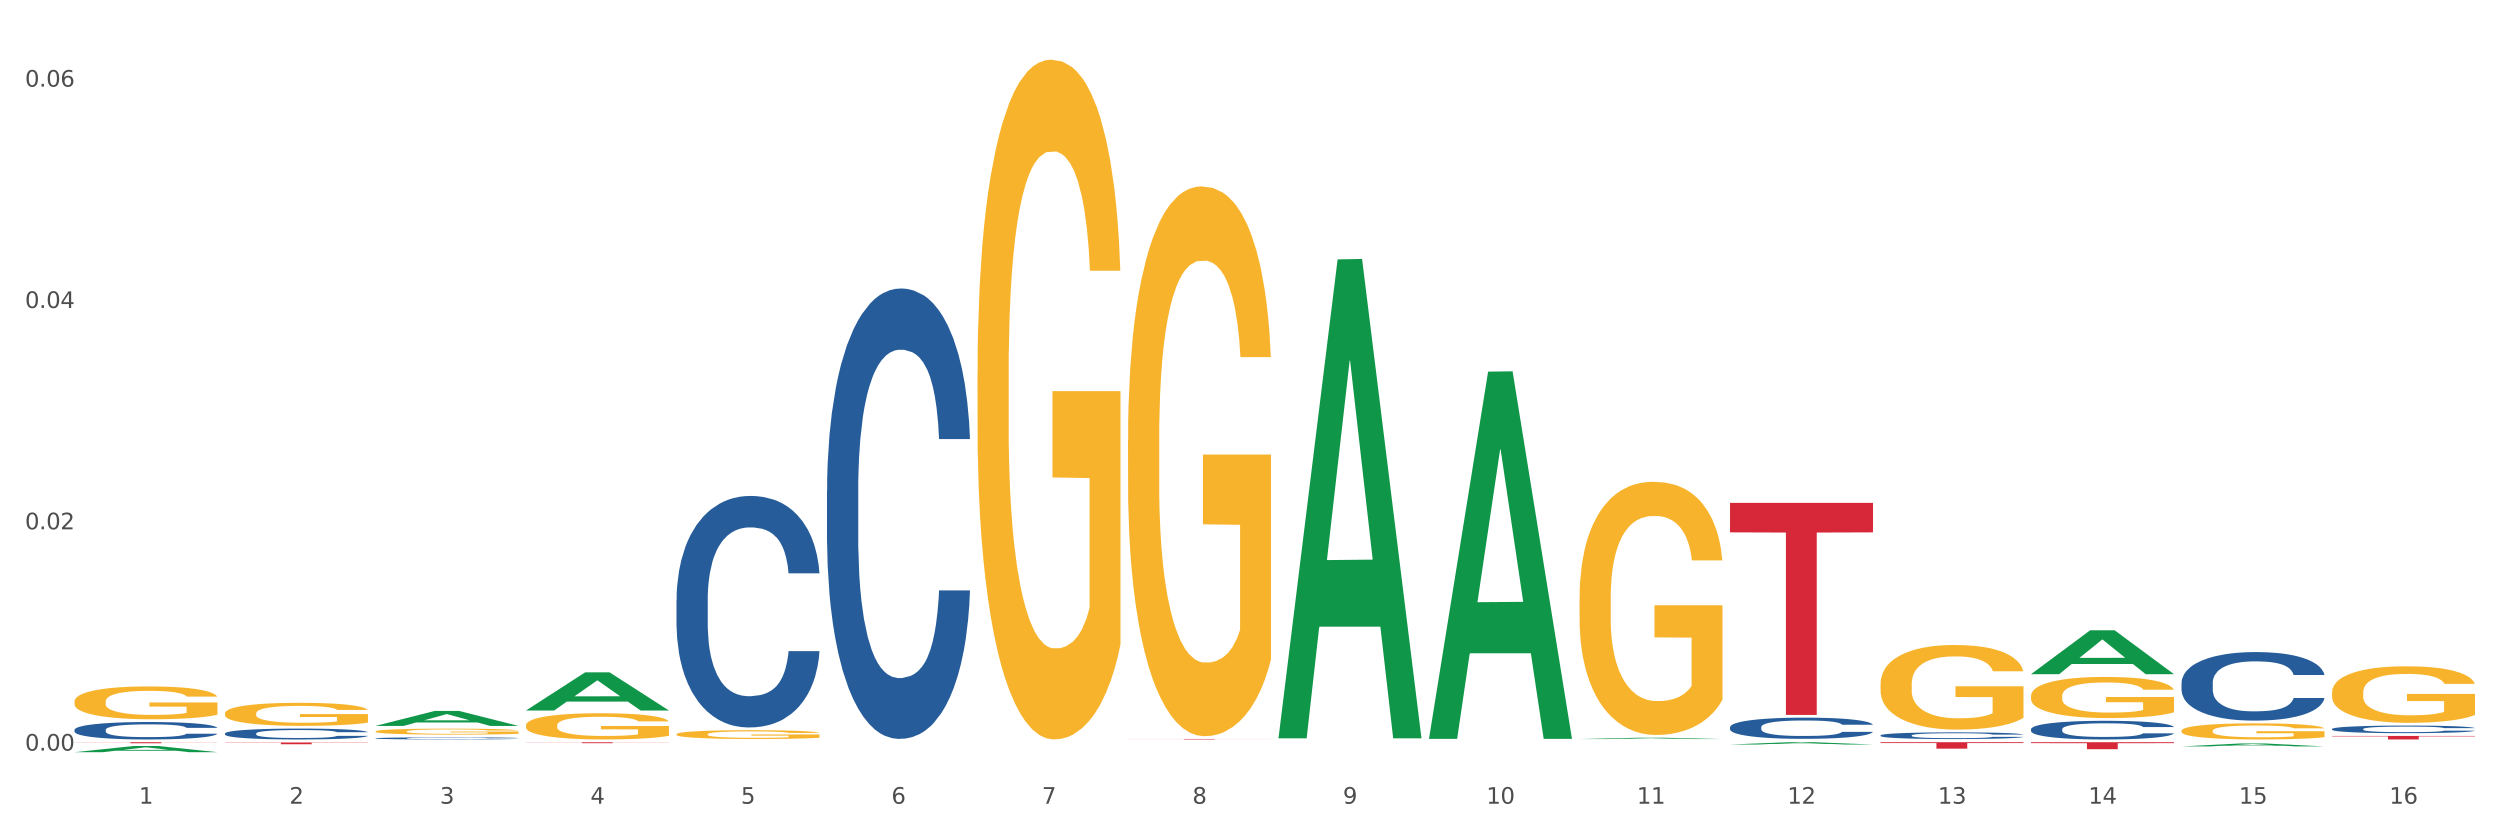 <?xml version="1.0" encoding="utf-8" standalone="no"?>
<!DOCTYPE svg PUBLIC "-//W3C//DTD SVG 1.1//EN"
  "http://www.w3.org/Graphics/SVG/1.1/DTD/svg11.dtd">
<svg xmlns:xlink="http://www.w3.org/1999/xlink" width="1080pt" height="360pt" viewBox="0 0 1080 360" xmlns="http://www.w3.org/2000/svg" version="1.1">
 <rect x="0" y="0" width="1080" height="360" fill="#333333" stroke="none"/>
 <defs>
  <style type="text/css">*{stroke-linejoin: round; stroke-linecap: butt}</style>
 </defs>
 <g id="figure_1">
  <g id="patch_1">
   <path d="M 0 360 
L 1080 360 
L 1080 0 
L 0 0 
z
" style="fill: #ffffff; stroke: #ffffff; stroke-linejoin: miter"/>
  </g>
  <g id="axes_1">
   <g id="matplotlib.axis_1">
    <g id="xtick_1">
     <g id="text_1">
      <!-- 1 -->
      <g style="fill: #4d4d4d" transform="translate(60.004 347.204) scale(0.096 -0.096)">
       <defs>
        <path id="DejaVuSans-31" d="M 794 531 
L 1825 531 
L 1825 4091 
L 703 3866 
L 703 4441 
L 1819 4666 
L 2450 4666 
L 2450 531 
L 3481 531 
L 3481 0 
L 794 0 
L 794 531 
z
" transform="scale(0.016)"/>
       </defs>
       <use xlink:href="#DejaVuSans-31"/>
      </g>
     </g>
    </g>
    <g id="xtick_2">
     <g id="text_2">
      <!-- 2 -->
      <g style="fill: #4d4d4d" transform="translate(125.021 347.204) scale(0.096 -0.096)">
       <defs>
        <path id="DejaVuSans-32" d="M 1228 531 
L 3431 531 
L 3431 0 
L 469 0 
L 469 531 
Q 828 903 1448 1529 
Q 2069 2156 2228 2338 
Q 2531 2678 2651 2914 
Q 2772 3150 2772 3378 
Q 2772 3750 2511 3984 
Q 2250 4219 1831 4219 
Q 1534 4219 1204 4116 
Q 875 4013 500 3803 
L 500 4441 
Q 881 4594 1212 4672 
Q 1544 4750 1819 4750 
Q 2544 4750 2975 4387 
Q 3406 4025 3406 3419 
Q 3406 3131 3298 2873 
Q 3191 2616 2906 2266 
Q 2828 2175 2409 1742 
Q 1991 1309 1228 531 
z
" transform="scale(0.016)"/>
       </defs>
       <use xlink:href="#DejaVuSans-32"/>
      </g>
     </g>
    </g>
    <g id="xtick_3">
     <g id="text_3">
      <!-- 3 -->
      <g style="fill: #4d4d4d" transform="translate(190.039 347.204) scale(0.096 -0.096)">
       <defs>
        <path id="DejaVuSans-33" d="M 2597 2516 
Q 3050 2419 3304 2112 
Q 3559 1806 3559 1356 
Q 3559 666 3084 287 
Q 2609 -91 1734 -91 
Q 1441 -91 1130 -33 
Q 819 25 488 141 
L 488 750 
Q 750 597 1062 519 
Q 1375 441 1716 441 
Q 2309 441 2620 675 
Q 2931 909 2931 1356 
Q 2931 1769 2642 2001 
Q 2353 2234 1838 2234 
L 1294 2234 
L 1294 2753 
L 1863 2753 
Q 2328 2753 2575 2939 
Q 2822 3125 2822 3475 
Q 2822 3834 2567 4026 
Q 2313 4219 1838 4219 
Q 1578 4219 1281 4162 
Q 984 4106 628 3988 
L 628 4550 
Q 988 4650 1302 4700 
Q 1616 4750 1894 4750 
Q 2613 4750 3031 4423 
Q 3450 4097 3450 3541 
Q 3450 3153 3228 2886 
Q 3006 2619 2597 2516 
z
" transform="scale(0.016)"/>
       </defs>
       <use xlink:href="#DejaVuSans-33"/>
      </g>
     </g>
    </g>
    <g id="xtick_4">
     <g id="text_4">
      <!-- 4 -->
      <g style="fill: #4d4d4d" transform="translate(255.056 347.204) scale(0.096 -0.096)">
       <defs>
        <path id="DejaVuSans-34" d="M 2419 4116 
L 825 1625 
L 2419 1625 
L 2419 4116 
z
M 2253 4666 
L 3047 4666 
L 3047 1625 
L 3713 1625 
L 3713 1100 
L 3047 1100 
L 3047 0 
L 2419 0 
L 2419 1100 
L 313 1100 
L 313 1709 
L 2253 4666 
z
" transform="scale(0.016)"/>
       </defs>
       <use xlink:href="#DejaVuSans-34"/>
      </g>
     </g>
    </g>
    <g id="xtick_5">
     <g id="text_5">
      <!-- 5 -->
      <g style="fill: #4d4d4d" transform="translate(320.073 347.204) scale(0.096 -0.096)">
       <defs>
        <path id="DejaVuSans-35" d="M 691 4666 
L 3169 4666 
L 3169 4134 
L 1269 4134 
L 1269 2991 
Q 1406 3038 1543 3061 
Q 1681 3084 1819 3084 
Q 2600 3084 3056 2656 
Q 3513 2228 3513 1497 
Q 3513 744 3044 326 
Q 2575 -91 1722 -91 
Q 1428 -91 1123 -41 
Q 819 9 494 109 
L 494 744 
Q 775 591 1075 516 
Q 1375 441 1709 441 
Q 2250 441 2565 725 
Q 2881 1009 2881 1497 
Q 2881 1984 2565 2268 
Q 2250 2553 1709 2553 
Q 1456 2553 1204 2497 
Q 953 2441 691 2322 
L 691 4666 
z
" transform="scale(0.016)"/>
       </defs>
       <use xlink:href="#DejaVuSans-35"/>
      </g>
     </g>
    </g>
    <g id="xtick_6">
     <g id="text_6">
      <!-- 6 -->
      <g style="fill: #4d4d4d" transform="translate(385.09 347.204) scale(0.096 -0.096)">
       <defs>
        <path id="DejaVuSans-36" d="M 2113 2584 
Q 1688 2584 1439 2293 
Q 1191 2003 1191 1497 
Q 1191 994 1439 701 
Q 1688 409 2113 409 
Q 2538 409 2786 701 
Q 3034 994 3034 1497 
Q 3034 2003 2786 2293 
Q 2538 2584 2113 2584 
z
M 3366 4563 
L 3366 3988 
Q 3128 4100 2886 4159 
Q 2644 4219 2406 4219 
Q 1781 4219 1451 3797 
Q 1122 3375 1075 2522 
Q 1259 2794 1537 2939 
Q 1816 3084 2150 3084 
Q 2853 3084 3261 2657 
Q 3669 2231 3669 1497 
Q 3669 778 3244 343 
Q 2819 -91 2113 -91 
Q 1303 -91 875 529 
Q 447 1150 447 2328 
Q 447 3434 972 4092 
Q 1497 4750 2381 4750 
Q 2619 4750 2861 4703 
Q 3103 4656 3366 4563 
z
" transform="scale(0.016)"/>
       </defs>
       <use xlink:href="#DejaVuSans-36"/>
      </g>
     </g>
    </g>
    <g id="xtick_7">
     <g id="text_7">
      <!-- 7 -->
      <g style="fill: #4d4d4d" transform="translate(450.108 347.204) scale(0.096 -0.096)">
       <defs>
        <path id="DejaVuSans-37" d="M 525 4666 
L 3525 4666 
L 3525 4397 
L 1831 0 
L 1172 0 
L 2766 4134 
L 525 4134 
L 525 4666 
z
" transform="scale(0.016)"/>
       </defs>
       <use xlink:href="#DejaVuSans-37"/>
      </g>
     </g>
    </g>
    <g id="xtick_8">
     <g id="text_8">
      <!-- 8 -->
      <g style="fill: #4d4d4d" transform="translate(515.125 347.204) scale(0.096 -0.096)">
       <defs>
        <path id="DejaVuSans-38" d="M 2034 2216 
Q 1584 2216 1326 1975 
Q 1069 1734 1069 1313 
Q 1069 891 1326 650 
Q 1584 409 2034 409 
Q 2484 409 2743 651 
Q 3003 894 3003 1313 
Q 3003 1734 2745 1975 
Q 2488 2216 2034 2216 
z
M 1403 2484 
Q 997 2584 770 2862 
Q 544 3141 544 3541 
Q 544 4100 942 4425 
Q 1341 4750 2034 4750 
Q 2731 4750 3128 4425 
Q 3525 4100 3525 3541 
Q 3525 3141 3298 2862 
Q 3072 2584 2669 2484 
Q 3125 2378 3379 2068 
Q 3634 1759 3634 1313 
Q 3634 634 3220 271 
Q 2806 -91 2034 -91 
Q 1263 -91 848 271 
Q 434 634 434 1313 
Q 434 1759 690 2068 
Q 947 2378 1403 2484 
z
M 1172 3481 
Q 1172 3119 1398 2916 
Q 1625 2713 2034 2713 
Q 2441 2713 2670 2916 
Q 2900 3119 2900 3481 
Q 2900 3844 2670 4047 
Q 2441 4250 2034 4250 
Q 1625 4250 1398 4047 
Q 1172 3844 1172 3481 
z
" transform="scale(0.016)"/>
       </defs>
       <use xlink:href="#DejaVuSans-38"/>
      </g>
     </g>
    </g>
    <g id="xtick_9">
     <g id="text_9">
      <!-- 9 -->
      <g style="fill: #4d4d4d" transform="translate(580.142 347.204) scale(0.096 -0.096)">
       <defs>
        <path id="DejaVuSans-39" d="M 703 97 
L 703 672 
Q 941 559 1184 500 
Q 1428 441 1663 441 
Q 2288 441 2617 861 
Q 2947 1281 2994 2138 
Q 2813 1869 2534 1725 
Q 2256 1581 1919 1581 
Q 1219 1581 811 2004 
Q 403 2428 403 3163 
Q 403 3881 828 4315 
Q 1253 4750 1959 4750 
Q 2769 4750 3195 4129 
Q 3622 3509 3622 2328 
Q 3622 1225 3098 567 
Q 2575 -91 1691 -91 
Q 1453 -91 1209 -44 
Q 966 3 703 97 
z
M 1959 2075 
Q 2384 2075 2632 2365 
Q 2881 2656 2881 3163 
Q 2881 3666 2632 3958 
Q 2384 4250 1959 4250 
Q 1534 4250 1286 3958 
Q 1038 3666 1038 3163 
Q 1038 2656 1286 2365 
Q 1534 2075 1959 2075 
z
" transform="scale(0.016)"/>
       </defs>
       <use xlink:href="#DejaVuSans-39"/>
      </g>
     </g>
    </g>
    <g id="xtick_10">
     <g id="text_10">
      <!-- 10 -->
      <g style="fill: #4d4d4d" transform="translate(642.105 347.204) scale(0.096 -0.096)">
       <defs>
        <path id="DejaVuSans-30" d="M 2034 4250 
Q 1547 4250 1301 3770 
Q 1056 3291 1056 2328 
Q 1056 1369 1301 889 
Q 1547 409 2034 409 
Q 2525 409 2770 889 
Q 3016 1369 3016 2328 
Q 3016 3291 2770 3770 
Q 2525 4250 2034 4250 
z
M 2034 4750 
Q 2819 4750 3233 4129 
Q 3647 3509 3647 2328 
Q 3647 1150 3233 529 
Q 2819 -91 2034 -91 
Q 1250 -91 836 529 
Q 422 1150 422 2328 
Q 422 3509 836 4129 
Q 1250 4750 2034 4750 
z
" transform="scale(0.016)"/>
       </defs>
       <use xlink:href="#DejaVuSans-31"/>
       <use xlink:href="#DejaVuSans-30" transform="translate(63.623 0)"/>
      </g>
     </g>
    </g>
    <g id="xtick_11">
     <g id="text_11">
      <!-- 11 -->
      <g style="fill: #4d4d4d" transform="translate(707.123 347.204) scale(0.096 -0.096)">
       <use xlink:href="#DejaVuSans-31"/>
       <use xlink:href="#DejaVuSans-31" transform="translate(63.623 0)"/>
      </g>
     </g>
    </g>
    <g id="xtick_12">
     <g id="text_12">
      <!-- 12 -->
      <g style="fill: #4d4d4d" transform="translate(772.14 347.204) scale(0.096 -0.096)">
       <use xlink:href="#DejaVuSans-31"/>
       <use xlink:href="#DejaVuSans-32" transform="translate(63.623 0)"/>
      </g>
     </g>
    </g>
    <g id="xtick_13">
     <g id="text_13">
      <!-- 13 -->
      <g style="fill: #4d4d4d" transform="translate(837.157 347.204) scale(0.096 -0.096)">
       <use xlink:href="#DejaVuSans-31"/>
       <use xlink:href="#DejaVuSans-33" transform="translate(63.623 0)"/>
      </g>
     </g>
    </g>
    <g id="xtick_14">
     <g id="text_14">
      <!-- 14 -->
      <g style="fill: #4d4d4d" transform="translate(902.174 347.204) scale(0.096 -0.096)">
       <use xlink:href="#DejaVuSans-31"/>
       <use xlink:href="#DejaVuSans-34" transform="translate(63.623 0)"/>
      </g>
     </g>
    </g>
    <g id="xtick_15">
     <g id="text_15">
      <!-- 15 -->
      <g style="fill: #4d4d4d" transform="translate(967.192 347.204) scale(0.096 -0.096)">
       <use xlink:href="#DejaVuSans-31"/>
       <use xlink:href="#DejaVuSans-35" transform="translate(63.623 0)"/>
      </g>
     </g>
    </g>
    <g id="xtick_16">
     <g id="text_16">
      <!-- 16 -->
      <g style="fill: #4d4d4d" transform="translate(1032.209 347.204) scale(0.096 -0.096)">
       <use xlink:href="#DejaVuSans-31"/>
       <use xlink:href="#DejaVuSans-36" transform="translate(63.623 0)"/>
      </g>
     </g>
    </g>
    <g id="xtick_17"/>
    <g id="xtick_18"/>
    <g id="xtick_19"/>
    <g id="xtick_20"/>
    <g id="xtick_21"/>
    <g id="xtick_22"/>
    <g id="xtick_23"/>
    <g id="xtick_24"/>
    <g id="xtick_25"/>
    <g id="xtick_26"/>
    <g id="xtick_27"/>
    <g id="xtick_28"/>
    <g id="xtick_29"/>
    <g id="xtick_30"/>
    <g id="xtick_31"/>
   </g>
   <g id="matplotlib.axis_2">
    <g id="ytick_1">
     <g id="text_17">
      <!-- 0.00 -->
      <g style="fill: #4d4d4d" transform="translate(10.8 324.271) scale(0.096 -0.096)">
       <defs>
        <path id="DejaVuSans-2e" d="M 684 794 
L 1344 794 
L 1344 0 
L 684 0 
L 684 794 
z
" transform="scale(0.016)"/>
       </defs>
       <use xlink:href="#DejaVuSans-30"/>
       <use xlink:href="#DejaVuSans-2e" transform="translate(63.623 0)"/>
       <use xlink:href="#DejaVuSans-30" transform="translate(95.41 0)"/>
       <use xlink:href="#DejaVuSans-30" transform="translate(159.033 0)"/>
      </g>
     </g>
    </g>
    <g id="ytick_2">
     <g id="text_18">
      <!-- 0.02 -->
      <g style="fill: #4d4d4d" transform="translate(10.8 228.66) scale(0.096 -0.096)">
       <use xlink:href="#DejaVuSans-30"/>
       <use xlink:href="#DejaVuSans-2e" transform="translate(63.623 0)"/>
       <use xlink:href="#DejaVuSans-30" transform="translate(95.41 0)"/>
       <use xlink:href="#DejaVuSans-32" transform="translate(159.033 0)"/>
      </g>
     </g>
    </g>
    <g id="ytick_3">
     <g id="text_19">
      <!-- 0.04 -->
      <g style="fill: #4d4d4d" transform="translate(10.8 133.049) scale(0.096 -0.096)">
       <use xlink:href="#DejaVuSans-30"/>
       <use xlink:href="#DejaVuSans-2e" transform="translate(63.623 0)"/>
       <use xlink:href="#DejaVuSans-30" transform="translate(95.41 0)"/>
       <use xlink:href="#DejaVuSans-34" transform="translate(159.033 0)"/>
      </g>
     </g>
    </g>
    <g id="ytick_4">
     <g id="text_20">
      <!-- 0.06 -->
      <g style="fill: #4d4d4d" transform="translate(10.8 37.437) scale(0.096 -0.096)">
       <use xlink:href="#DejaVuSans-30"/>
       <use xlink:href="#DejaVuSans-2e" transform="translate(63.623 0)"/>
       <use xlink:href="#DejaVuSans-30" transform="translate(95.41 0)"/>
       <use xlink:href="#DejaVuSans-36" transform="translate(159.033 0)"/>
      </g>
     </g>
    </g>
    <g id="ytick_5"/>
    <g id="ytick_6"/>
    <g id="ytick_7"/>
   </g>
   <g id="PolyCollection_1">
    <path d="M 32.175 324.944 
L 32.239 324.942 
L 57.709 322.27 
L 68.28 322.267 
L 93.941 324.95 
L 81.715 324.95 
L 76.176 324.325 
L 49.877 324.325 
L 49.686 324.335 
L 44.337 324.95 
L 32.175 324.95 
L 32.175 324.944 
L 53.188 323.952 
L 72.864 323.95 
L 63.122 322.839 
L 62.995 322.834 
L 62.867 322.841 
L 53.125 323.95 
L 53.188 323.952 
L 32.175 324.944 
z
" clip-path="url(#pe3087d2f57)" style="fill: #109648"/>
    <path d="M 812.382 320.624 
L 874.148 320.624 
L 874.148 321.012 
L 849.852 321.015 
L 849.852 323.419 
L 836.532 323.419 
L 836.532 321.015 
L 812.382 321.012 
L 812.382 320.627 
L 812.382 320.624 
z
" clip-path="url(#pe3087d2f57)" style="fill: #d62839"/>
    <path d="M 747.365 217.249 
L 809.131 217.249 
L 809.131 229.977 
L 784.834 230.063 
L 784.834 308.839 
L 771.515 308.839 
L 771.515 230.063 
L 747.365 229.977 
L 747.365 217.335 
L 747.365 217.249 
z
" clip-path="url(#pe3087d2f57)" style="fill: #d62839"/>
    <path d="M 487.296 319.231 
L 549.062 319.231 
L 549.062 319.261 
L 524.765 319.261 
L 524.765 319.445 
L 511.446 319.445 
L 511.446 319.261 
L 487.296 319.261 
L 487.296 319.231 
L 487.296 319.231 
z
" clip-path="url(#pe3087d2f57)" style="fill: #d62839"/>
    <path d="M 227.227 320.67 
L 288.993 320.67 
L 288.993 320.723 
L 264.696 320.724 
L 264.696 321.05 
L 251.377 321.05 
L 251.377 320.724 
L 227.227 320.723 
L 227.227 320.671 
L 227.227 320.67 
z
" clip-path="url(#pe3087d2f57)" style="fill: #d62839"/>
    <path d="M 97.192 320.747 
L 158.959 320.747 
L 158.959 320.854 
L 134.662 320.855 
L 134.662 321.516 
L 121.343 321.516 
L 121.343 320.855 
L 97.192 320.854 
L 97.192 320.748 
L 97.192 320.747 
z
" clip-path="url(#pe3087d2f57)" style="fill: #d62839"/>
    <path d="M 32.175 320.624 
L 93.941 320.624 
L 93.941 320.689 
L 69.645 320.689 
L 69.645 321.088 
L 56.325 321.088 
L 56.325 320.689 
L 32.175 320.689 
L 32.175 320.625 
L 32.175 320.624 
z
" clip-path="url(#pe3087d2f57)" style="fill: #d62839"/>
    <path d="M 97.192 316.857 
L 97.265 316.853 
L 97.265 316.733 
L 97.484 316.57 
L 98.287 316.27 
L 99.31 316.042 
L 101.062 315.776 
L 102.011 315.665 
L 103.252 315.54 
L 105.807 315.339 
L 108.728 315.167 
L 110.772 315.073 
L 112.305 315.013 
L 115.737 314.905 
L 117.708 314.858 
L 119.752 314.819 
L 121.505 314.794 
L 124.425 314.764 
L 126.761 314.751 
L 129.463 314.747 
L 131.726 314.751 
L 134.719 314.768 
L 139.1 314.819 
L 140.779 314.849 
L 143.042 314.901 
L 145.379 314.97 
L 147.277 315.038 
L 149.467 315.137 
L 151.731 315.266 
L 153.921 315.429 
L 155.454 315.579 
L 156.695 315.738 
L 157.79 315.931 
L 158.594 316.141 
L 158.959 316.317 
L 145.598 316.317 
L 145.233 316.158 
L 144.503 315.986 
L 143.773 315.871 
L 142.969 315.776 
L 141.728 315.669 
L 140.633 315.6 
L 138.808 315.519 
L 137.129 315.467 
L 135.741 315.437 
L 134.062 315.412 
L 130.485 315.386 
L 127.929 315.386 
L 126.323 315.394 
L 124.352 315.416 
L 122.673 315.446 
L 120.701 315.497 
L 119.168 315.553 
L 117.635 315.626 
L 116.759 315.678 
L 115.445 315.772 
L 114.569 315.849 
L 113.4 315.982 
L 112.743 316.077 
L 111.575 316.321 
L 111.064 316.501 
L 110.845 316.626 
L 110.699 316.763 
L 110.699 317.432 
L 111.137 317.733 
L 111.502 317.861 
L 112.086 318.007 
L 113.181 318.196 
L 114.788 318.381 
L 116.467 318.514 
L 117.854 318.595 
L 119.168 318.655 
L 120.482 318.702 
L 122.089 318.745 
L 123.403 318.771 
L 125.374 318.797 
L 127.71 318.81 
L 129.536 318.81 
L 133.259 318.788 
L 134.938 318.767 
L 136.545 318.737 
L 138.297 318.69 
L 139.684 318.638 
L 140.487 318.599 
L 141.801 318.518 
L 142.823 318.432 
L 143.7 318.333 
L 144.284 318.248 
L 144.941 318.119 
L 145.452 317.973 
L 145.598 317.896 
L 158.959 317.896 
L 158.667 318.05 
L 158.156 318.2 
L 157.133 318.402 
L 156.33 318.518 
L 155.089 318.659 
L 153.775 318.78 
L 151.95 318.913 
L 150.27 319.011 
L 148.518 319.097 
L 146.62 319.174 
L 143.188 319.282 
L 141.947 319.312 
L 139.319 319.363 
L 137.275 319.393 
L 134.281 319.423 
L 131.215 319.44 
L 128.002 319.445 
L 125.155 319.436 
L 122.016 319.41 
L 120.044 319.385 
L 117.854 319.346 
L 115.299 319.286 
L 112.889 319.213 
L 110.626 319.127 
L 108.509 319.028 
L 106.538 318.917 
L 103.982 318.732 
L 102.084 318.552 
L 100.697 318.385 
L 99.748 318.243 
L 98.798 318.063 
L 98.287 317.939 
L 97.484 317.638 
L 97.192 317.359 
L 97.192 316.857 
z
" clip-path="url(#pe3087d2f57)" style="fill: #255c99"/>
    <path d="M 1007.434 299.13 
L 1007.507 299.108 
L 1007.507 298.304 
L 1007.652 297.613 
L 1008.382 295.94 
L 1009.475 294.557 
L 1010.278 293.821 
L 1011.08 293.218 
L 1012.028 292.616 
L 1013.195 291.991 
L 1015.309 291.077 
L 1016.622 290.608 
L 1018.226 290.117 
L 1021.143 289.403 
L 1023.258 289.002 
L 1025.446 288.667 
L 1029.019 288.266 
L 1031.353 288.087 
L 1033.832 287.953 
L 1036.822 287.864 
L 1039.083 287.842 
L 1044.041 287.909 
L 1048.271 288.11 
L 1050.313 288.266 
L 1052.938 288.533 
L 1054.324 288.712 
L 1056.584 289.069 
L 1058.918 289.537 
L 1060.522 289.939 
L 1062.929 290.697 
L 1064.752 291.456 
L 1066.429 292.393 
L 1067.304 293.04 
L 1067.96 293.642 
L 1068.544 294.334 
L 1069.127 295.427 
L 1056.001 295.427 
L 1055.49 294.646 
L 1054.688 293.91 
L 1053.521 293.196 
L 1052.5 292.75 
L 1050.75 292.192 
L 1049.146 291.835 
L 1047.469 291.567 
L 1045.427 291.344 
L 1043.823 291.233 
L 1041.562 291.144 
L 1037.114 291.166 
L 1034.124 291.344 
L 1032.082 291.567 
L 1030.769 291.768 
L 1029.602 291.991 
L 1028.29 292.304 
L 1026.758 292.772 
L 1025.665 293.196 
L 1024.571 293.731 
L 1023.696 294.267 
L 1022.893 294.891 
L 1022.237 295.561 
L 1021.727 296.252 
L 1021.289 297.1 
L 1020.925 298.505 
L 1020.925 301.561 
L 1021.07 302.253 
L 1021.435 303.168 
L 1021.873 303.859 
L 1022.602 304.685 
L 1023.258 305.242 
L 1024.498 306.045 
L 1025.883 306.715 
L 1026.977 307.139 
L 1028.071 307.496 
L 1029.967 307.986 
L 1032.082 308.388 
L 1033.905 308.633 
L 1036.384 308.856 
L 1038.062 308.946 
L 1039.52 308.99 
L 1043.093 308.99 
L 1045.646 308.923 
L 1048.49 308.767 
L 1050.677 308.566 
L 1052.5 308.321 
L 1054.542 307.919 
L 1055.855 307.54 
L 1055.855 302.878 
L 1039.812 302.855 
L 1039.812 299.755 
L 1069.2 299.755 
L 1069.2 308.856 
L 1067.96 309.325 
L 1066.575 309.749 
L 1065.116 310.128 
L 1062.929 310.596 
L 1060.303 311.043 
L 1057.97 311.355 
L 1055.49 311.623 
L 1052.573 311.868 
L 1048.781 312.091 
L 1046.448 312.18 
L 1043.531 312.247 
L 1040.103 312.269 
L 1037.114 312.225 
L 1034.197 312.113 
L 1031.134 311.913 
L 1028.144 311.623 
L 1025.883 311.333 
L 1023.623 310.976 
L 1021.216 310.507 
L 1019.32 310.061 
L 1017.862 309.659 
L 1016.257 309.146 
L 1014.507 308.477 
L 1013.195 307.875 
L 1012.028 307.25 
L 1010.788 306.447 
L 1009.913 305.755 
L 1009.038 304.885 
L 1008.527 304.238 
L 1007.944 303.235 
L 1007.507 301.829 
L 1007.434 299.13 
z
" clip-path="url(#pe3087d2f57)" style="fill: #f7b32b"/>
    <path d="M 942.416 315.702 
L 942.489 315.696 
L 942.489 315.467 
L 942.635 315.27 
L 943.364 314.794 
L 944.458 314.4 
L 945.26 314.19 
L 946.063 314.019 
L 947.011 313.847 
L 948.177 313.669 
L 950.292 313.409 
L 951.605 313.275 
L 953.209 313.136 
L 956.126 312.932 
L 958.241 312.818 
L 960.429 312.723 
L 964.002 312.608 
L 966.335 312.557 
L 968.815 312.519 
L 971.805 312.494 
L 974.065 312.487 
L 979.024 312.506 
L 983.254 312.564 
L 985.296 312.608 
L 987.921 312.684 
L 989.306 312.735 
L 991.567 312.837 
L 993.901 312.97 
L 995.505 313.085 
L 997.911 313.301 
L 999.734 313.517 
L 1001.412 313.784 
L 1002.287 313.968 
L 1002.943 314.139 
L 1003.526 314.336 
L 1004.11 314.648 
L 990.984 314.648 
L 990.473 314.425 
L 989.671 314.216 
L 988.504 314.012 
L 987.483 313.885 
L 985.733 313.726 
L 984.129 313.625 
L 982.451 313.548 
L 980.41 313.485 
L 978.805 313.453 
L 976.545 313.428 
L 972.096 313.434 
L 969.106 313.485 
L 967.065 313.548 
L 965.752 313.606 
L 964.585 313.669 
L 963.273 313.758 
L 961.741 313.892 
L 960.647 314.012 
L 959.553 314.165 
L 958.678 314.317 
L 957.876 314.495 
L 957.22 314.686 
L 956.709 314.883 
L 956.272 315.124 
L 955.907 315.524 
L 955.907 316.395 
L 956.053 316.592 
L 956.418 316.852 
L 956.855 317.049 
L 957.585 317.284 
L 958.241 317.443 
L 959.481 317.672 
L 960.866 317.863 
L 961.96 317.983 
L 963.054 318.085 
L 964.95 318.225 
L 967.065 318.339 
L 968.888 318.409 
L 971.367 318.473 
L 973.044 318.498 
L 974.503 318.511 
L 978.076 318.511 
L 980.628 318.492 
L 983.472 318.447 
L 985.66 318.39 
L 987.483 318.32 
L 989.525 318.206 
L 990.838 318.098 
L 990.838 316.77 
L 974.795 316.763 
L 974.795 315.88 
L 1004.183 315.88 
L 1004.183 318.473 
L 1002.943 318.606 
L 1001.558 318.727 
L 1000.099 318.835 
L 997.911 318.968 
L 995.286 319.095 
L 992.953 319.184 
L 990.473 319.26 
L 987.556 319.33 
L 983.764 319.394 
L 981.431 319.419 
L 978.514 319.438 
L 975.086 319.445 
L 972.096 319.432 
L 969.179 319.4 
L 966.117 319.343 
L 963.127 319.26 
L 960.866 319.178 
L 958.605 319.076 
L 956.199 318.943 
L 954.303 318.816 
L 952.844 318.701 
L 951.24 318.555 
L 949.49 318.365 
L 948.177 318.193 
L 947.011 318.015 
L 945.771 317.786 
L 944.896 317.589 
L 944.021 317.342 
L 943.51 317.157 
L 942.927 316.871 
L 942.489 316.471 
L 942.416 315.702 
z
" clip-path="url(#pe3087d2f57)" style="fill: #f7b32b"/>
    <path d="M 877.399 300.648 
L 877.472 300.632 
L 877.472 300.048 
L 877.618 299.545 
L 878.347 298.328 
L 879.441 297.322 
L 880.243 296.786 
L 881.045 296.348 
L 881.993 295.91 
L 883.16 295.456 
L 885.275 294.79 
L 886.588 294.45 
L 888.192 294.093 
L 891.109 293.573 
L 893.224 293.281 
L 895.411 293.038 
L 898.985 292.746 
L 901.318 292.616 
L 903.798 292.519 
L 906.787 292.454 
L 909.048 292.437 
L 914.007 292.486 
L 918.236 292.632 
L 920.278 292.746 
L 922.904 292.941 
L 924.289 293.07 
L 926.55 293.33 
L 928.883 293.671 
L 930.488 293.963 
L 932.894 294.515 
L 934.717 295.066 
L 936.394 295.748 
L 937.27 296.218 
L 937.926 296.656 
L 938.509 297.16 
L 939.093 297.955 
L 925.966 297.955 
L 925.456 297.387 
L 924.654 296.851 
L 923.487 296.332 
L 922.466 296.007 
L 920.716 295.602 
L 919.111 295.342 
L 917.434 295.147 
L 915.392 294.985 
L 913.788 294.904 
L 911.527 294.839 
L 907.079 294.855 
L 904.089 294.985 
L 902.047 295.147 
L 900.735 295.293 
L 899.568 295.456 
L 898.255 295.683 
L 896.724 296.024 
L 895.63 296.332 
L 894.536 296.721 
L 893.661 297.111 
L 892.859 297.565 
L 892.203 298.052 
L 891.692 298.555 
L 891.255 299.172 
L 890.89 300.194 
L 890.89 302.417 
L 891.036 302.92 
L 891.4 303.585 
L 891.838 304.088 
L 892.567 304.689 
L 893.224 305.095 
L 894.463 305.679 
L 895.849 306.166 
L 896.943 306.474 
L 898.037 306.733 
L 899.933 307.09 
L 902.047 307.383 
L 903.87 307.561 
L 906.35 307.723 
L 908.027 307.788 
L 909.486 307.821 
L 913.059 307.821 
L 915.611 307.772 
L 918.455 307.658 
L 920.643 307.512 
L 922.466 307.334 
L 924.508 307.042 
L 925.82 306.766 
L 925.82 303.374 
L 909.777 303.358 
L 909.777 301.103 
L 939.166 301.103 
L 939.166 307.723 
L 937.926 308.064 
L 936.54 308.372 
L 935.082 308.648 
L 932.894 308.989 
L 930.269 309.314 
L 927.935 309.541 
L 925.456 309.735 
L 922.539 309.914 
L 918.747 310.076 
L 916.413 310.141 
L 913.496 310.19 
L 910.069 310.206 
L 907.079 310.174 
L 904.162 310.092 
L 901.099 309.946 
L 898.109 309.735 
L 895.849 309.524 
L 893.588 309.265 
L 891.182 308.924 
L 889.286 308.6 
L 887.827 308.307 
L 886.223 307.934 
L 884.473 307.447 
L 883.16 307.009 
L 881.993 306.555 
L 880.754 305.971 
L 879.879 305.468 
L 879.003 304.835 
L 878.493 304.364 
L 877.91 303.634 
L 877.472 302.612 
L 877.399 300.648 
z
" clip-path="url(#pe3087d2f57)" style="fill: #f7b32b"/>
    <path d="M 812.382 295.536 
L 812.455 295.503 
L 812.455 294.301 
L 812.601 293.266 
L 813.33 290.763 
L 814.424 288.693 
L 815.226 287.592 
L 816.028 286.69 
L 816.976 285.789 
L 818.143 284.855 
L 820.258 283.486 
L 821.57 282.785 
L 823.175 282.051 
L 826.092 280.983 
L 828.206 280.382 
L 830.394 279.881 
L 833.967 279.28 
L 836.301 279.013 
L 838.78 278.813 
L 841.77 278.679 
L 844.031 278.646 
L 848.99 278.746 
L 853.219 279.047 
L 855.261 279.28 
L 857.886 279.681 
L 859.272 279.948 
L 861.532 280.482 
L 863.866 281.183 
L 865.47 281.784 
L 867.877 282.919 
L 869.7 284.053 
L 871.377 285.455 
L 872.252 286.423 
L 872.909 287.325 
L 873.492 288.359 
L 874.075 289.995 
L 860.949 289.995 
L 860.439 288.827 
L 859.636 287.725 
L 858.47 286.657 
L 857.449 285.989 
L 855.699 285.155 
L 854.094 284.621 
L 852.417 284.22 
L 850.375 283.887 
L 848.771 283.72 
L 846.51 283.586 
L 842.062 283.62 
L 839.072 283.887 
L 837.03 284.22 
L 835.717 284.521 
L 834.551 284.855 
L 833.238 285.322 
L 831.707 286.023 
L 830.613 286.657 
L 829.519 287.458 
L 828.644 288.259 
L 827.842 289.194 
L 827.185 290.195 
L 826.675 291.23 
L 826.237 292.498 
L 825.873 294.601 
L 825.873 299.174 
L 826.019 300.209 
L 826.383 301.578 
L 826.821 302.612 
L 827.55 303.847 
L 828.206 304.682 
L 829.446 305.883 
L 830.832 306.885 
L 831.925 307.519 
L 833.019 308.053 
L 834.915 308.787 
L 837.03 309.388 
L 838.853 309.755 
L 841.333 310.089 
L 843.01 310.223 
L 844.468 310.29 
L 848.042 310.29 
L 850.594 310.189 
L 853.438 309.956 
L 855.626 309.655 
L 857.449 309.288 
L 859.491 308.687 
L 860.803 308.12 
L 860.803 301.144 
L 844.76 301.11 
L 844.76 296.471 
L 874.148 296.471 
L 874.148 310.089 
L 872.909 310.79 
L 871.523 311.424 
L 870.065 311.992 
L 867.877 312.693 
L 865.252 313.36 
L 862.918 313.828 
L 860.439 314.228 
L 857.522 314.595 
L 853.73 314.929 
L 851.396 315.063 
L 848.479 315.163 
L 845.052 315.196 
L 842.062 315.129 
L 839.145 314.963 
L 836.082 314.662 
L 833.092 314.228 
L 830.832 313.794 
L 828.571 313.26 
L 826.164 312.559 
L 824.268 311.892 
L 822.81 311.291 
L 821.206 310.523 
L 819.455 309.522 
L 818.143 308.621 
L 816.976 307.686 
L 815.736 306.484 
L 814.861 305.45 
L 813.986 304.148 
L 813.476 303.18 
L 812.892 301.678 
L 812.455 299.575 
L 812.382 295.536 
z
" clip-path="url(#pe3087d2f57)" style="fill: #f7b32b"/>
    <path d="M 682.347 258.677 
L 682.42 258.577 
L 682.42 254.981 
L 682.566 251.884 
L 683.295 244.392 
L 684.389 238.199 
L 685.191 234.903 
L 685.994 232.206 
L 686.942 229.509 
L 688.108 226.712 
L 690.223 222.616 
L 691.536 220.518 
L 693.14 218.321 
L 696.057 215.124 
L 698.172 213.326 
L 700.36 211.828 
L 703.933 210.03 
L 706.266 209.231 
L 708.746 208.631 
L 711.736 208.232 
L 713.996 208.132 
L 718.955 208.432 
L 723.185 209.331 
L 725.227 210.03 
L 727.852 211.229 
L 729.237 212.028 
L 731.498 213.626 
L 733.832 215.724 
L 735.436 217.522 
L 737.842 220.918 
L 739.665 224.314 
L 741.343 228.51 
L 742.218 231.406 
L 742.874 234.103 
L 743.457 237.2 
L 744.041 242.095 
L 730.915 242.095 
L 730.404 238.599 
L 729.602 235.302 
L 728.435 232.106 
L 727.414 230.108 
L 725.664 227.611 
L 724.06 226.012 
L 722.383 224.814 
L 720.341 223.815 
L 718.736 223.315 
L 716.476 222.916 
L 712.027 223.016 
L 709.037 223.815 
L 706.996 224.814 
L 705.683 225.713 
L 704.516 226.712 
L 703.204 228.11 
L 701.672 230.208 
L 700.578 232.106 
L 699.484 234.503 
L 698.609 236.9 
L 697.807 239.697 
L 697.151 242.694 
L 696.64 245.791 
L 696.203 249.587 
L 695.838 255.88 
L 695.838 269.565 
L 695.984 272.661 
L 696.349 276.757 
L 696.786 279.853 
L 697.516 283.549 
L 698.172 286.047 
L 699.412 289.643 
L 700.797 292.639 
L 701.891 294.537 
L 702.985 296.136 
L 704.881 298.333 
L 706.996 300.131 
L 708.819 301.23 
L 711.298 302.229 
L 712.975 302.628 
L 714.434 302.828 
L 718.007 302.828 
L 720.559 302.529 
L 723.403 301.829 
L 725.591 300.93 
L 727.414 299.831 
L 729.456 298.033 
L 730.769 296.335 
L 730.769 275.458 
L 714.726 275.358 
L 714.726 261.474 
L 744.114 261.474 
L 744.114 302.229 
L 742.874 304.327 
L 741.489 306.224 
L 740.03 307.923 
L 737.842 310.02 
L 735.217 312.018 
L 732.884 313.417 
L 730.404 314.615 
L 727.487 315.714 
L 723.695 316.713 
L 721.362 317.113 
L 718.445 317.412 
L 715.017 317.512 
L 712.027 317.312 
L 709.11 316.813 
L 706.048 315.914 
L 703.058 314.615 
L 700.797 313.317 
L 698.536 311.718 
L 696.13 309.621 
L 694.234 307.623 
L 692.776 305.825 
L 691.171 303.527 
L 689.421 300.531 
L 688.108 297.834 
L 686.942 295.037 
L 685.702 291.441 
L 684.827 288.344 
L 683.952 284.448 
L 683.441 281.552 
L 682.858 277.056 
L 682.42 270.763 
L 682.347 258.677 
z
" clip-path="url(#pe3087d2f57)" style="fill: #f7b32b"/>
    <path d="M 487.296 190.279 
L 487.369 190.062 
L 487.369 182.252 
L 487.514 175.527 
L 488.244 159.257 
L 489.338 145.808 
L 490.14 138.649 
L 490.942 132.792 
L 491.89 126.935 
L 493.057 120.86 
L 495.171 111.966 
L 496.484 107.411 
L 498.088 102.638 
L 501.005 95.696 
L 503.12 91.791 
L 505.308 88.537 
L 508.881 84.633 
L 511.215 82.897 
L 513.694 81.596 
L 516.684 80.728 
L 518.945 80.511 
L 523.903 81.162 
L 528.133 83.114 
L 530.175 84.633 
L 532.8 87.236 
L 534.186 88.971 
L 536.446 92.442 
L 538.78 96.998 
L 540.384 100.903 
L 542.791 108.278 
L 544.614 115.654 
L 546.291 124.765 
L 547.166 131.056 
L 547.822 136.913 
L 548.406 143.638 
L 548.989 154.268 
L 535.863 154.268 
L 535.352 146.675 
L 534.55 139.517 
L 533.383 132.575 
L 532.363 128.236 
L 530.612 122.813 
L 529.008 119.342 
L 527.331 116.739 
L 525.289 114.569 
L 523.685 113.485 
L 521.424 112.617 
L 516.976 112.834 
L 513.986 114.569 
L 511.944 116.739 
L 510.631 118.691 
L 509.464 120.86 
L 508.152 123.897 
L 506.62 128.453 
L 505.527 132.575 
L 504.433 137.781 
L 503.558 142.987 
L 502.756 149.062 
L 502.099 155.57 
L 501.589 162.294 
L 501.151 170.538 
L 500.787 184.205 
L 500.787 213.924 
L 500.932 220.649 
L 501.297 229.543 
L 501.735 236.268 
L 502.464 244.295 
L 503.12 249.718 
L 504.36 257.528 
L 505.745 264.036 
L 506.839 268.157 
L 507.933 271.628 
L 509.829 276.401 
L 511.944 280.306 
L 513.767 282.692 
L 516.246 284.861 
L 517.924 285.729 
L 519.382 286.163 
L 522.955 286.163 
L 525.508 285.512 
L 528.352 283.993 
L 530.539 282.041 
L 532.363 279.655 
L 534.404 275.75 
L 535.717 272.062 
L 535.717 226.723 
L 519.674 226.506 
L 519.674 196.353 
L 549.062 196.353 
L 549.062 284.861 
L 547.822 289.417 
L 546.437 293.538 
L 544.978 297.226 
L 542.791 301.782 
L 540.165 306.121 
L 537.832 309.158 
L 535.352 311.761 
L 532.435 314.147 
L 528.643 316.316 
L 526.31 317.184 
L 523.393 317.835 
L 519.966 318.052 
L 516.976 317.618 
L 514.059 316.533 
L 510.996 314.581 
L 508.006 311.761 
L 505.745 308.941 
L 503.485 305.47 
L 501.078 300.914 
L 499.182 296.576 
L 497.724 292.671 
L 496.119 287.681 
L 494.369 281.173 
L 493.057 275.316 
L 491.89 269.242 
L 490.65 261.433 
L 489.775 254.708 
L 488.9 246.247 
L 488.39 239.956 
L 487.806 230.194 
L 487.369 216.528 
L 487.296 190.279 
z
" clip-path="url(#pe3087d2f57)" style="fill: #f7b32b"/>
    <path d="M 422.278 161.472 
L 422.351 161.203 
L 422.351 151.548 
L 422.497 143.234 
L 423.226 123.118 
L 424.32 106.489 
L 425.122 97.639 
L 425.925 90.397 
L 426.873 83.156 
L 428.039 75.646 
L 430.154 64.649 
L 431.467 59.017 
L 433.071 53.116 
L 435.988 44.534 
L 438.103 39.706 
L 440.291 35.683 
L 443.864 30.855 
L 446.197 28.71 
L 448.677 27.101 
L 451.667 26.028 
L 453.927 25.759 
L 458.886 26.564 
L 463.116 28.978 
L 465.158 30.855 
L 467.783 34.074 
L 469.168 36.22 
L 471.429 40.511 
L 473.763 46.143 
L 475.367 50.971 
L 477.773 60.09 
L 479.596 69.209 
L 481.274 80.473 
L 482.149 88.251 
L 482.805 95.493 
L 483.389 103.807 
L 483.972 116.949 
L 470.846 116.949 
L 470.335 107.562 
L 469.533 98.711 
L 468.366 90.129 
L 467.345 84.765 
L 465.595 78.06 
L 463.991 73.768 
L 462.314 70.55 
L 460.272 67.868 
L 458.667 66.527 
L 456.407 65.454 
L 451.958 65.722 
L 448.969 67.868 
L 446.927 70.55 
L 445.614 72.964 
L 444.447 75.646 
L 443.135 79.401 
L 441.603 85.033 
L 440.509 90.129 
L 439.416 96.566 
L 438.54 103.003 
L 437.738 110.512 
L 437.082 118.559 
L 436.571 126.873 
L 436.134 137.065 
L 435.769 153.962 
L 435.769 190.706 
L 435.915 199.02 
L 436.28 210.017 
L 436.717 218.331 
L 437.447 228.255 
L 438.103 234.96 
L 439.343 244.615 
L 440.728 252.661 
L 441.822 257.757 
L 442.916 262.049 
L 444.812 267.949 
L 446.927 272.777 
L 448.75 275.727 
L 451.229 278.409 
L 452.906 279.482 
L 454.365 280.018 
L 457.938 280.018 
L 460.49 279.214 
L 463.334 277.336 
L 465.522 274.923 
L 467.345 271.972 
L 469.387 267.145 
L 470.7 262.585 
L 470.7 206.53 
L 454.657 206.262 
L 454.657 168.981 
L 484.045 168.981 
L 484.045 278.409 
L 482.805 284.042 
L 481.42 289.137 
L 479.961 293.697 
L 477.773 299.329 
L 475.148 304.693 
L 472.815 308.448 
L 470.335 311.667 
L 467.418 314.617 
L 463.626 317.299 
L 461.293 318.372 
L 458.376 319.176 
L 454.948 319.445 
L 451.958 318.908 
L 449.041 317.567 
L 445.979 315.153 
L 442.989 311.667 
L 440.728 308.18 
L 438.468 303.889 
L 436.061 298.256 
L 434.165 292.892 
L 432.707 288.065 
L 431.102 281.896 
L 429.352 273.85 
L 428.039 266.608 
L 426.873 259.098 
L 425.633 249.443 
L 424.758 241.129 
L 423.883 230.669 
L 423.372 222.891 
L 422.789 210.821 
L 422.351 193.924 
L 422.278 161.472 
z
" clip-path="url(#pe3087d2f57)" style="fill: #f7b32b"/>
    <path d="M 292.244 317.201 
L 292.317 317.198 
L 292.317 317.073 
L 292.463 316.966 
L 293.192 316.706 
L 294.286 316.491 
L 295.088 316.377 
L 295.89 316.284 
L 296.838 316.19 
L 298.005 316.093 
L 300.12 315.951 
L 301.432 315.878 
L 303.037 315.802 
L 305.954 315.691 
L 308.068 315.629 
L 310.256 315.577 
L 313.829 315.515 
L 316.163 315.487 
L 318.642 315.466 
L 321.632 315.452 
L 323.893 315.449 
L 328.852 315.459 
L 333.081 315.49 
L 335.123 315.515 
L 337.748 315.556 
L 339.134 315.584 
L 341.395 315.639 
L 343.728 315.712 
L 345.332 315.774 
L 347.739 315.892 
L 349.562 316.01 
L 351.239 316.155 
L 352.114 316.256 
L 352.771 316.349 
L 353.354 316.457 
L 353.937 316.626 
L 340.811 316.626 
L 340.301 316.505 
L 339.499 316.391 
L 338.332 316.28 
L 337.311 316.211 
L 335.561 316.124 
L 333.956 316.069 
L 332.279 316.027 
L 330.237 315.993 
L 328.633 315.975 
L 326.372 315.961 
L 321.924 315.965 
L 318.934 315.993 
L 316.892 316.027 
L 315.58 316.058 
L 314.413 316.093 
L 313.1 316.142 
L 311.569 316.214 
L 310.475 316.28 
L 309.381 316.363 
L 308.506 316.446 
L 307.704 316.543 
L 307.047 316.647 
L 306.537 316.755 
L 306.099 316.886 
L 305.735 317.104 
L 305.735 317.579 
L 305.881 317.686 
L 306.245 317.828 
L 306.683 317.936 
L 307.412 318.064 
L 308.068 318.15 
L 309.308 318.275 
L 310.694 318.379 
L 311.788 318.445 
L 312.881 318.5 
L 314.777 318.576 
L 316.892 318.639 
L 318.715 318.677 
L 321.195 318.711 
L 322.872 318.725 
L 324.33 318.732 
L 327.904 318.732 
L 330.456 318.722 
L 333.3 318.697 
L 335.488 318.666 
L 337.311 318.628 
L 339.353 318.566 
L 340.665 318.507 
L 340.665 317.783 
L 324.622 317.78 
L 324.622 317.298 
L 354.01 317.298 
L 354.01 318.711 
L 352.771 318.784 
L 351.385 318.85 
L 349.927 318.909 
L 347.739 318.981 
L 345.114 319.051 
L 342.78 319.099 
L 340.301 319.141 
L 337.384 319.179 
L 333.592 319.213 
L 331.258 319.227 
L 328.341 319.238 
L 324.914 319.241 
L 321.924 319.234 
L 319.007 319.217 
L 315.944 319.186 
L 312.954 319.141 
L 310.694 319.096 
L 308.433 319.04 
L 306.027 318.968 
L 304.131 318.898 
L 302.672 318.836 
L 301.068 318.756 
L 299.318 318.652 
L 298.005 318.559 
L 296.838 318.462 
L 295.598 318.337 
L 294.723 318.23 
L 293.848 318.095 
L 293.338 317.994 
L 292.754 317.839 
L 292.317 317.62 
L 292.244 317.201 
z
" clip-path="url(#pe3087d2f57)" style="fill: #f7b32b"/>
    <path d="M 227.227 313.356 
L 227.3 313.345 
L 227.3 312.973 
L 227.445 312.653 
L 228.175 311.878 
L 229.269 311.237 
L 230.071 310.895 
L 230.873 310.616 
L 231.821 310.337 
L 232.988 310.048 
L 235.102 309.624 
L 236.415 309.407 
L 238.019 309.179 
L 240.936 308.849 
L 243.051 308.663 
L 245.239 308.507 
L 248.812 308.321 
L 251.146 308.239 
L 253.625 308.177 
L 256.615 308.135 
L 258.876 308.125 
L 263.834 308.156 
L 268.064 308.249 
L 270.106 308.321 
L 272.731 308.445 
L 274.117 308.528 
L 276.377 308.694 
L 278.711 308.911 
L 280.315 309.097 
L 282.722 309.448 
L 284.545 309.8 
L 286.222 310.234 
L 287.097 310.534 
L 287.753 310.813 
L 288.337 311.133 
L 288.92 311.64 
L 275.794 311.64 
L 275.283 311.278 
L 274.481 310.937 
L 273.315 310.606 
L 272.294 310.399 
L 270.543 310.141 
L 268.939 309.975 
L 267.262 309.851 
L 265.22 309.748 
L 263.616 309.696 
L 261.355 309.655 
L 256.907 309.665 
L 253.917 309.748 
L 251.875 309.851 
L 250.562 309.944 
L 249.396 310.048 
L 248.083 310.192 
L 246.552 310.41 
L 245.458 310.606 
L 244.364 310.854 
L 243.489 311.102 
L 242.687 311.392 
L 242.03 311.702 
L 241.52 312.022 
L 241.082 312.415 
L 240.718 313.066 
L 240.718 314.483 
L 240.863 314.803 
L 241.228 315.227 
L 241.666 315.547 
L 242.395 315.93 
L 243.051 316.188 
L 244.291 316.56 
L 245.676 316.871 
L 246.77 317.067 
L 247.864 317.232 
L 249.76 317.46 
L 251.875 317.646 
L 253.698 317.76 
L 256.177 317.863 
L 257.855 317.904 
L 259.313 317.925 
L 262.886 317.925 
L 265.439 317.894 
L 268.283 317.822 
L 270.47 317.729 
L 272.294 317.615 
L 274.335 317.429 
L 275.648 317.253 
L 275.648 315.093 
L 259.605 315.082 
L 259.605 313.645 
L 288.993 313.645 
L 288.993 317.863 
L 287.753 318.08 
L 286.368 318.277 
L 284.909 318.452 
L 282.722 318.669 
L 280.096 318.876 
L 277.763 319.021 
L 275.283 319.145 
L 272.366 319.259 
L 268.574 319.362 
L 266.241 319.403 
L 263.324 319.434 
L 259.897 319.445 
L 256.907 319.424 
L 253.99 319.372 
L 250.927 319.279 
L 247.937 319.145 
L 245.676 319.01 
L 243.416 318.845 
L 241.009 318.628 
L 239.113 318.421 
L 237.655 318.235 
L 236.05 317.997 
L 234.3 317.687 
L 232.988 317.408 
L 231.821 317.119 
L 230.581 316.747 
L 229.706 316.426 
L 228.831 316.023 
L 228.321 315.723 
L 227.737 315.258 
L 227.3 314.607 
L 227.227 313.356 
z
" clip-path="url(#pe3087d2f57)" style="fill: #f7b32b"/>
    <path d="M 162.209 315.97 
L 162.282 315.967 
L 162.282 315.883 
L 162.428 315.81 
L 163.157 315.633 
L 164.251 315.487 
L 165.054 315.409 
L 165.856 315.346 
L 166.804 315.282 
L 167.97 315.216 
L 170.085 315.12 
L 171.398 315.07 
L 173.002 315.018 
L 175.919 314.943 
L 178.034 314.901 
L 180.222 314.865 
L 183.795 314.823 
L 186.128 314.804 
L 188.608 314.79 
L 191.598 314.781 
L 193.858 314.778 
L 198.817 314.785 
L 203.047 314.807 
L 205.089 314.823 
L 207.714 314.851 
L 209.099 314.87 
L 211.36 314.908 
L 213.694 314.957 
L 215.298 315 
L 217.704 315.08 
L 219.528 315.16 
L 221.205 315.259 
L 222.08 315.327 
L 222.736 315.39 
L 223.32 315.463 
L 223.903 315.579 
L 210.777 315.579 
L 210.266 315.496 
L 209.464 315.419 
L 208.297 315.343 
L 207.276 315.296 
L 205.526 315.237 
L 203.922 315.2 
L 202.245 315.172 
L 200.203 315.148 
L 198.598 315.136 
L 196.338 315.127 
L 191.889 315.129 
L 188.9 315.148 
L 186.858 315.172 
L 185.545 315.193 
L 184.378 315.216 
L 183.066 315.249 
L 181.534 315.299 
L 180.44 315.343 
L 179.347 315.4 
L 178.471 315.456 
L 177.669 315.522 
L 177.013 315.593 
L 176.503 315.666 
L 176.065 315.755 
L 175.7 315.904 
L 175.7 316.226 
L 175.846 316.299 
L 176.211 316.396 
L 176.648 316.469 
L 177.378 316.556 
L 178.034 316.615 
L 179.274 316.7 
L 180.659 316.77 
L 181.753 316.815 
L 182.847 316.853 
L 184.743 316.904 
L 186.858 316.947 
L 188.681 316.973 
L 191.16 316.996 
L 192.837 317.006 
L 194.296 317.01 
L 197.869 317.01 
L 200.422 317.003 
L 203.266 316.987 
L 205.453 316.966 
L 207.276 316.94 
L 209.318 316.897 
L 210.631 316.857 
L 210.631 316.365 
L 194.588 316.363 
L 194.588 316.036 
L 223.976 316.036 
L 223.976 316.996 
L 222.736 317.046 
L 221.351 317.09 
L 219.892 317.13 
L 217.704 317.18 
L 215.079 317.227 
L 212.746 317.26 
L 210.266 317.288 
L 207.349 317.314 
L 203.557 317.338 
L 201.224 317.347 
L 198.307 317.354 
L 194.879 317.356 
L 191.889 317.352 
L 188.972 317.34 
L 185.91 317.319 
L 182.92 317.288 
L 180.659 317.258 
L 178.399 317.22 
L 175.992 317.17 
L 174.096 317.123 
L 172.638 317.081 
L 171.033 317.027 
L 169.283 316.956 
L 167.97 316.893 
L 166.804 316.827 
L 165.564 316.742 
L 164.689 316.669 
L 163.814 316.577 
L 163.303 316.509 
L 162.72 316.403 
L 162.282 316.255 
L 162.209 315.97 
z
" clip-path="url(#pe3087d2f57)" style="fill: #f7b32b"/>
    <path d="M 97.192 308.214 
L 97.265 308.205 
L 97.265 307.878 
L 97.411 307.596 
L 98.14 306.914 
L 99.234 306.351 
L 100.036 306.051 
L 100.838 305.805 
L 101.786 305.56 
L 102.953 305.306 
L 105.068 304.933 
L 106.381 304.742 
L 107.985 304.542 
L 110.902 304.251 
L 113.017 304.088 
L 115.204 303.951 
L 118.778 303.788 
L 121.111 303.715 
L 123.591 303.661 
L 126.58 303.624 
L 128.841 303.615 
L 133.8 303.642 
L 138.03 303.724 
L 140.071 303.788 
L 142.697 303.897 
L 144.082 303.97 
L 146.343 304.115 
L 148.676 304.306 
L 150.281 304.469 
L 152.687 304.778 
L 154.51 305.087 
L 156.188 305.469 
L 157.063 305.733 
L 157.719 305.978 
L 158.302 306.26 
L 158.886 306.705 
L 145.759 306.705 
L 145.249 306.387 
L 144.447 306.087 
L 143.28 305.796 
L 142.259 305.615 
L 140.509 305.387 
L 138.905 305.242 
L 137.227 305.133 
L 135.185 305.042 
L 133.581 304.997 
L 131.321 304.96 
L 126.872 304.969 
L 123.882 305.042 
L 121.84 305.133 
L 120.528 305.215 
L 119.361 305.306 
L 118.048 305.433 
L 116.517 305.624 
L 115.423 305.796 
L 114.329 306.014 
L 113.454 306.233 
L 112.652 306.487 
L 111.996 306.76 
L 111.485 307.041 
L 111.048 307.387 
L 110.683 307.959 
L 110.683 309.205 
L 110.829 309.486 
L 111.194 309.859 
L 111.631 310.141 
L 112.36 310.477 
L 113.017 310.704 
L 114.256 311.031 
L 115.642 311.304 
L 116.736 311.477 
L 117.83 311.622 
L 119.726 311.822 
L 121.84 311.986 
L 123.664 312.086 
L 126.143 312.177 
L 127.82 312.213 
L 129.279 312.231 
L 132.852 312.231 
L 135.404 312.204 
L 138.248 312.14 
L 140.436 312.058 
L 142.259 311.958 
L 144.301 311.795 
L 145.614 311.64 
L 145.614 309.741 
L 129.57 309.732 
L 129.57 308.468 
L 158.959 308.468 
L 158.959 312.177 
L 157.719 312.367 
L 156.333 312.54 
L 154.875 312.695 
L 152.687 312.885 
L 150.062 313.067 
L 147.728 313.194 
L 145.249 313.303 
L 142.332 313.403 
L 138.54 313.494 
L 136.206 313.531 
L 133.289 313.558 
L 129.862 313.567 
L 126.872 313.549 
L 123.955 313.503 
L 120.892 313.422 
L 117.903 313.303 
L 115.642 313.185 
L 113.381 313.04 
L 110.975 312.849 
L 109.079 312.667 
L 107.62 312.504 
L 106.016 312.295 
L 104.266 312.022 
L 102.953 311.777 
L 101.786 311.522 
L 100.547 311.195 
L 99.672 310.913 
L 98.797 310.559 
L 98.286 310.295 
L 97.703 309.886 
L 97.265 309.314 
L 97.192 308.214 
z
" clip-path="url(#pe3087d2f57)" style="fill: #f7b32b"/>
    <path d="M 32.175 303.097 
L 32.248 303.084 
L 32.248 302.618 
L 32.394 302.216 
L 33.123 301.244 
L 34.217 300.441 
L 35.019 300.013 
L 35.821 299.663 
L 36.769 299.314 
L 37.936 298.951 
L 40.051 298.419 
L 41.363 298.147 
L 42.968 297.862 
L 45.885 297.448 
L 47.999 297.214 
L 50.187 297.02 
L 53.76 296.787 
L 56.094 296.683 
L 58.573 296.605 
L 61.563 296.554 
L 63.824 296.541 
L 68.783 296.579 
L 73.012 296.696 
L 75.054 296.787 
L 77.679 296.942 
L 79.065 297.046 
L 81.326 297.253 
L 83.659 297.525 
L 85.263 297.759 
L 87.67 298.199 
L 89.493 298.64 
L 91.17 299.184 
L 92.045 299.56 
L 92.702 299.91 
L 93.285 300.311 
L 93.868 300.946 
L 80.742 300.946 
L 80.232 300.493 
L 79.43 300.065 
L 78.263 299.65 
L 77.242 299.391 
L 75.492 299.067 
L 73.887 298.86 
L 72.21 298.705 
L 70.168 298.575 
L 68.564 298.51 
L 66.303 298.458 
L 61.855 298.471 
L 58.865 298.575 
L 56.823 298.705 
L 55.511 298.821 
L 54.344 298.951 
L 53.031 299.132 
L 51.5 299.404 
L 50.406 299.65 
L 49.312 299.961 
L 48.437 300.272 
L 47.635 300.635 
L 46.979 301.024 
L 46.468 301.426 
L 46.031 301.918 
L 45.666 302.734 
L 45.666 304.51 
L 45.812 304.911 
L 46.176 305.443 
L 46.614 305.844 
L 47.343 306.324 
L 47.999 306.648 
L 49.239 307.114 
L 50.625 307.503 
L 51.719 307.749 
L 52.812 307.957 
L 54.708 308.242 
L 56.823 308.475 
L 58.646 308.617 
L 61.126 308.747 
L 62.803 308.799 
L 64.261 308.825 
L 67.835 308.825 
L 70.387 308.786 
L 73.231 308.695 
L 75.419 308.579 
L 77.242 308.436 
L 79.284 308.203 
L 80.596 307.982 
L 80.596 305.274 
L 64.553 305.261 
L 64.553 303.46 
L 93.941 303.46 
L 93.941 308.747 
L 92.702 309.019 
L 91.316 309.265 
L 89.858 309.486 
L 87.67 309.758 
L 85.045 310.017 
L 82.711 310.198 
L 80.232 310.354 
L 77.315 310.496 
L 73.523 310.626 
L 71.189 310.678 
L 68.272 310.717 
L 64.845 310.73 
L 61.855 310.704 
L 58.938 310.639 
L 55.875 310.522 
L 52.885 310.354 
L 50.625 310.185 
L 48.364 309.978 
L 45.958 309.706 
L 44.062 309.447 
L 42.603 309.213 
L 40.999 308.915 
L 39.249 308.527 
L 37.936 308.177 
L 36.769 307.814 
L 35.529 307.348 
L 34.654 306.946 
L 33.779 306.44 
L 33.269 306.065 
L 32.685 305.482 
L 32.248 304.665 
L 32.175 303.097 
z
" clip-path="url(#pe3087d2f57)" style="fill: #f7b32b"/>
    <path d="M 1007.434 314.923 
L 1007.507 314.92 
L 1007.507 314.836 
L 1007.726 314.722 
L 1008.529 314.512 
L 1009.551 314.354 
L 1011.303 314.168 
L 1012.252 314.09 
L 1013.493 314.003 
L 1016.049 313.862 
L 1018.969 313.743 
L 1021.013 313.677 
L 1022.547 313.635 
L 1025.978 313.56 
L 1027.949 313.527 
L 1029.994 313.5 
L 1031.746 313.482 
L 1034.666 313.461 
L 1037.003 313.452 
L 1039.704 313.449 
L 1041.967 313.452 
L 1044.961 313.464 
L 1049.341 313.5 
L 1051.021 313.521 
L 1053.284 313.557 
L 1055.62 313.605 
L 1057.518 313.653 
L 1059.709 313.722 
L 1061.972 313.811 
L 1064.162 313.925 
L 1065.696 314.03 
L 1066.937 314.141 
L 1068.032 314.276 
L 1068.835 314.423 
L 1069.2 314.545 
L 1055.839 314.545 
L 1055.474 314.435 
L 1054.744 314.315 
L 1054.014 314.234 
L 1053.211 314.168 
L 1051.97 314.093 
L 1050.875 314.045 
L 1049.049 313.988 
L 1047.37 313.952 
L 1045.983 313.931 
L 1044.304 313.913 
L 1040.726 313.895 
L 1038.171 313.895 
L 1036.565 313.901 
L 1034.593 313.916 
L 1032.914 313.937 
L 1030.943 313.973 
L 1029.41 314.012 
L 1027.876 314.063 
L 1027 314.099 
L 1025.686 314.165 
L 1024.81 314.219 
L 1023.642 314.312 
L 1022.985 314.378 
L 1021.817 314.548 
L 1021.306 314.674 
L 1021.086 314.761 
L 1020.94 314.857 
L 1020.94 315.324 
L 1021.379 315.534 
L 1021.744 315.624 
L 1022.328 315.726 
L 1023.423 315.857 
L 1025.029 315.986 
L 1026.708 316.079 
L 1028.095 316.136 
L 1029.41 316.178 
L 1030.724 316.211 
L 1032.33 316.241 
L 1033.644 316.259 
L 1035.615 316.277 
L 1037.952 316.286 
L 1039.777 316.286 
L 1043.501 316.271 
L 1045.18 316.256 
L 1046.786 316.235 
L 1048.538 316.202 
L 1049.925 316.166 
L 1050.728 316.139 
L 1052.043 316.082 
L 1053.065 316.022 
L 1053.941 315.953 
L 1054.525 315.893 
L 1055.182 315.804 
L 1055.693 315.702 
L 1055.839 315.648 
L 1069.2 315.648 
L 1068.908 315.756 
L 1068.397 315.86 
L 1067.375 316.001 
L 1066.572 316.082 
L 1065.33 316.181 
L 1064.016 316.265 
L 1062.191 316.358 
L 1060.512 316.427 
L 1058.76 316.487 
L 1056.861 316.54 
L 1053.43 316.615 
L 1052.189 316.636 
L 1049.56 316.672 
L 1047.516 316.693 
L 1044.523 316.714 
L 1041.456 316.726 
L 1038.244 316.729 
L 1035.396 316.723 
L 1032.257 316.705 
L 1030.286 316.687 
L 1028.095 316.66 
L 1025.54 316.618 
L 1023.131 316.567 
L 1020.867 316.508 
L 1018.75 316.439 
L 1016.779 316.361 
L 1014.224 316.232 
L 1012.325 316.106 
L 1010.938 315.989 
L 1009.989 315.89 
L 1009.04 315.765 
L 1008.529 315.678 
L 1007.726 315.468 
L 1007.434 315.273 
L 1007.434 314.923 
z
" clip-path="url(#pe3087d2f57)" style="fill: #255c99"/>
    <path d="M 942.416 295 
L 942.489 294.973 
L 942.489 294.216 
L 942.708 293.188 
L 943.512 291.295 
L 944.534 289.862 
L 946.286 288.185 
L 947.235 287.482 
L 948.476 286.698 
L 951.032 285.426 
L 953.952 284.345 
L 955.996 283.75 
L 957.529 283.371 
L 960.961 282.695 
L 962.932 282.397 
L 964.976 282.154 
L 966.729 281.992 
L 969.649 281.802 
L 971.985 281.721 
L 974.687 281.694 
L 976.95 281.721 
L 979.943 281.83 
L 984.324 282.154 
L 986.003 282.343 
L 988.267 282.668 
L 990.603 283.101 
L 992.501 283.533 
L 994.691 284.155 
L 996.955 284.967 
L 999.145 285.994 
L 1000.678 286.941 
L 1001.919 287.942 
L 1003.015 289.159 
L 1003.818 290.484 
L 1004.183 291.593 
L 990.822 291.593 
L 990.457 290.592 
L 989.727 289.51 
L 988.997 288.78 
L 988.194 288.185 
L 986.952 287.509 
L 985.857 287.076 
L 984.032 286.562 
L 982.353 286.238 
L 980.966 286.048 
L 979.286 285.886 
L 975.709 285.724 
L 973.154 285.724 
L 971.547 285.778 
L 969.576 285.913 
L 967.897 286.103 
L 965.926 286.427 
L 964.392 286.779 
L 962.859 287.238 
L 961.983 287.563 
L 960.669 288.158 
L 959.793 288.645 
L 958.625 289.483 
L 957.967 290.078 
L 956.799 291.62 
L 956.288 292.755 
L 956.069 293.54 
L 955.923 294.405 
L 955.923 298.624 
L 956.361 300.517 
L 956.726 301.329 
L 957.31 302.248 
L 958.406 303.438 
L 960.012 304.601 
L 961.691 305.439 
L 963.078 305.953 
L 964.392 306.332 
L 965.707 306.629 
L 967.313 306.9 
L 968.627 307.062 
L 970.598 307.224 
L 972.935 307.305 
L 974.76 307.305 
L 978.483 307.17 
L 980.163 307.035 
L 981.769 306.846 
L 983.521 306.548 
L 984.908 306.224 
L 985.711 305.98 
L 987.025 305.466 
L 988.048 304.925 
L 988.924 304.303 
L 989.508 303.763 
L 990.165 302.951 
L 990.676 302.032 
L 990.822 301.545 
L 1004.183 301.545 
L 1003.891 302.519 
L 1003.38 303.465 
L 1002.358 304.736 
L 1001.554 305.466 
L 1000.313 306.359 
L 998.999 307.116 
L 997.174 307.954 
L 995.495 308.576 
L 993.742 309.117 
L 991.844 309.604 
L 988.413 310.28 
L 987.171 310.47 
L 984.543 310.794 
L 982.499 310.983 
L 979.505 311.173 
L 976.439 311.281 
L 973.227 311.308 
L 970.379 311.254 
L 967.24 311.092 
L 965.268 310.929 
L 963.078 310.686 
L 960.523 310.307 
L 958.114 309.848 
L 955.85 309.307 
L 953.733 308.685 
L 951.762 307.982 
L 949.206 306.819 
L 947.308 305.683 
L 945.921 304.628 
L 944.972 303.736 
L 944.023 302.6 
L 943.512 301.815 
L 942.708 299.922 
L 942.416 298.164 
L 942.416 295 
z
" clip-path="url(#pe3087d2f57)" style="fill: #255c99"/>
    <path d="M 877.399 315.007 
L 877.472 314.999 
L 877.472 314.793 
L 877.691 314.513 
L 878.494 313.998 
L 879.516 313.608 
L 881.269 313.152 
L 882.218 312.961 
L 883.459 312.747 
L 886.014 312.401 
L 888.935 312.107 
L 890.979 311.945 
L 892.512 311.842 
L 895.944 311.658 
L 897.915 311.577 
L 899.959 311.511 
L 901.711 311.466 
L 904.632 311.415 
L 906.968 311.393 
L 909.67 311.385 
L 911.933 311.393 
L 914.926 311.422 
L 919.307 311.511 
L 920.986 311.562 
L 923.249 311.65 
L 925.586 311.768 
L 927.484 311.886 
L 929.674 312.055 
L 931.938 312.276 
L 934.128 312.556 
L 935.661 312.813 
L 936.902 313.086 
L 937.997 313.417 
L 938.8 313.777 
L 939.166 314.079 
L 925.805 314.079 
L 925.44 313.807 
L 924.71 313.513 
L 923.979 313.314 
L 923.176 313.152 
L 921.935 312.968 
L 920.84 312.85 
L 919.015 312.71 
L 917.336 312.622 
L 915.948 312.57 
L 914.269 312.526 
L 910.692 312.482 
L 908.136 312.482 
L 906.53 312.497 
L 904.559 312.534 
L 902.88 312.585 
L 900.908 312.673 
L 899.375 312.769 
L 897.842 312.894 
L 896.966 312.983 
L 895.652 313.145 
L 894.775 313.277 
L 893.607 313.505 
L 892.95 313.667 
L 891.782 314.087 
L 891.271 314.396 
L 891.052 314.609 
L 890.906 314.845 
L 890.906 315.993 
L 891.344 316.508 
L 891.709 316.729 
L 892.293 316.979 
L 893.388 317.303 
L 894.995 317.619 
L 896.674 317.848 
L 898.061 317.987 
L 899.375 318.09 
L 900.689 318.171 
L 902.296 318.245 
L 903.61 318.289 
L 905.581 318.333 
L 907.917 318.355 
L 909.743 318.355 
L 913.466 318.319 
L 915.145 318.282 
L 916.751 318.23 
L 918.504 318.149 
L 919.891 318.061 
L 920.694 317.995 
L 922.008 317.855 
L 923.03 317.708 
L 923.906 317.538 
L 924.491 317.391 
L 925.148 317.17 
L 925.659 316.92 
L 925.805 316.788 
L 939.166 316.788 
L 938.873 317.053 
L 938.362 317.31 
L 937.34 317.656 
L 936.537 317.855 
L 935.296 318.098 
L 933.982 318.304 
L 932.157 318.532 
L 930.477 318.701 
L 928.725 318.849 
L 926.827 318.981 
L 923.395 319.165 
L 922.154 319.217 
L 919.526 319.305 
L 917.482 319.356 
L 914.488 319.408 
L 911.422 319.437 
L 908.209 319.445 
L 905.362 319.43 
L 902.223 319.386 
L 900.251 319.342 
L 898.061 319.275 
L 895.506 319.172 
L 893.096 319.047 
L 890.833 318.9 
L 888.716 318.731 
L 886.744 318.539 
L 884.189 318.223 
L 882.291 317.914 
L 880.904 317.627 
L 879.954 317.384 
L 879.005 317.075 
L 878.494 316.861 
L 877.691 316.346 
L 877.399 315.868 
L 877.399 315.007 
z
" clip-path="url(#pe3087d2f57)" style="fill: #255c99"/>
    <path d="M 812.382 317.676 
L 812.455 317.673 
L 812.455 317.599 
L 812.674 317.499 
L 813.477 317.314 
L 814.499 317.174 
L 816.251 317.01 
L 817.201 316.941 
L 818.442 316.865 
L 820.997 316.74 
L 823.917 316.635 
L 825.962 316.577 
L 827.495 316.54 
L 830.926 316.474 
L 832.898 316.444 
L 834.942 316.421 
L 836.694 316.405 
L 839.615 316.386 
L 841.951 316.378 
L 844.652 316.376 
L 846.916 316.378 
L 849.909 316.389 
L 854.29 316.421 
L 855.969 316.439 
L 858.232 316.471 
L 860.568 316.513 
L 862.467 316.555 
L 864.657 316.616 
L 866.92 316.696 
L 869.111 316.796 
L 870.644 316.888 
L 871.885 316.986 
L 872.98 317.105 
L 873.783 317.235 
L 874.148 317.343 
L 860.787 317.343 
L 860.422 317.245 
L 859.692 317.14 
L 858.962 317.068 
L 858.159 317.01 
L 856.918 316.944 
L 855.823 316.902 
L 853.998 316.851 
L 852.318 316.82 
L 850.931 316.801 
L 849.252 316.785 
L 845.674 316.77 
L 843.119 316.77 
L 841.513 316.775 
L 839.542 316.788 
L 837.862 316.807 
L 835.891 316.838 
L 834.358 316.873 
L 832.825 316.918 
L 831.949 316.949 
L 830.634 317.007 
L 829.758 317.055 
L 828.59 317.137 
L 827.933 317.195 
L 826.765 317.346 
L 826.254 317.457 
L 826.035 317.533 
L 825.889 317.618 
L 825.889 318.03 
L 826.327 318.215 
L 826.692 318.294 
L 827.276 318.384 
L 828.371 318.501 
L 829.977 318.614 
L 831.657 318.696 
L 833.044 318.746 
L 834.358 318.783 
L 835.672 318.812 
L 837.278 318.839 
L 838.592 318.855 
L 840.564 318.871 
L 842.9 318.879 
L 844.725 318.879 
L 848.449 318.865 
L 850.128 318.852 
L 851.734 318.834 
L 853.486 318.805 
L 854.874 318.773 
L 855.677 318.749 
L 856.991 318.699 
L 858.013 318.646 
L 858.889 318.585 
L 859.473 318.532 
L 860.13 318.453 
L 860.641 318.363 
L 860.787 318.316 
L 874.148 318.316 
L 873.856 318.411 
L 873.345 318.503 
L 872.323 318.627 
L 871.52 318.699 
L 870.279 318.786 
L 868.965 318.86 
L 867.139 318.942 
L 865.46 319.003 
L 863.708 319.056 
L 861.81 319.103 
L 858.378 319.169 
L 857.137 319.188 
L 854.509 319.219 
L 852.464 319.238 
L 849.471 319.256 
L 846.405 319.267 
L 843.192 319.27 
L 840.345 319.264 
L 837.205 319.249 
L 835.234 319.233 
L 833.044 319.209 
L 830.488 319.172 
L 828.079 319.127 
L 825.816 319.074 
L 823.698 319.013 
L 821.727 318.945 
L 819.172 318.831 
L 817.274 318.72 
L 815.886 318.617 
L 814.937 318.53 
L 813.988 318.419 
L 813.477 318.342 
L 812.674 318.157 
L 812.382 317.985 
L 812.382 317.676 
z
" clip-path="url(#pe3087d2f57)" style="fill: #255c99"/>
    <path d="M 747.365 314.131 
L 747.438 314.123 
L 747.438 313.889 
L 747.657 313.571 
L 748.46 312.986 
L 749.482 312.543 
L 751.234 312.025 
L 752.183 311.807 
L 753.424 311.565 
L 755.98 311.172 
L 758.9 310.838 
L 760.944 310.654 
L 762.478 310.537 
L 765.909 310.328 
L 767.88 310.236 
L 769.925 310.161 
L 771.677 310.11 
L 774.597 310.052 
L 776.934 310.027 
L 779.635 310.018 
L 781.898 310.027 
L 784.892 310.06 
L 789.272 310.161 
L 790.952 310.219 
L 793.215 310.319 
L 795.551 310.453 
L 797.449 310.587 
L 799.64 310.779 
L 801.903 311.03 
L 804.093 311.348 
L 805.627 311.64 
L 806.868 311.949 
L 807.963 312.326 
L 808.766 312.735 
L 809.131 313.078 
L 795.77 313.078 
L 795.405 312.769 
L 794.675 312.434 
L 793.945 312.209 
L 793.142 312.025 
L 791.901 311.816 
L 790.806 311.682 
L 788.98 311.523 
L 787.301 311.423 
L 785.914 311.364 
L 784.235 311.314 
L 780.657 311.264 
L 778.102 311.264 
L 776.496 311.281 
L 774.524 311.323 
L 772.845 311.381 
L 770.874 311.481 
L 769.341 311.59 
L 767.807 311.732 
L 766.931 311.832 
L 765.617 312.016 
L 764.741 312.167 
L 763.573 312.426 
L 762.916 312.61 
L 761.748 313.086 
L 761.237 313.437 
L 761.018 313.68 
L 760.871 313.947 
L 760.871 315.251 
L 761.31 315.836 
L 761.675 316.087 
L 762.259 316.371 
L 763.354 316.739 
L 764.96 317.099 
L 766.639 317.358 
L 768.026 317.517 
L 769.341 317.634 
L 770.655 317.726 
L 772.261 317.809 
L 773.575 317.859 
L 775.546 317.909 
L 777.883 317.935 
L 779.708 317.935 
L 783.432 317.893 
L 785.111 317.851 
L 786.717 317.792 
L 788.469 317.7 
L 789.856 317.6 
L 790.66 317.525 
L 791.974 317.366 
L 792.996 317.199 
L 793.872 317.007 
L 794.456 316.839 
L 795.113 316.589 
L 795.624 316.305 
L 795.77 316.154 
L 809.131 316.154 
L 808.839 316.455 
L 808.328 316.748 
L 807.306 317.14 
L 806.503 317.366 
L 805.262 317.642 
L 803.947 317.876 
L 802.122 318.135 
L 800.443 318.327 
L 798.691 318.495 
L 796.792 318.645 
L 793.361 318.854 
L 792.12 318.913 
L 789.491 319.013 
L 787.447 319.071 
L 784.454 319.13 
L 781.387 319.163 
L 778.175 319.172 
L 775.327 319.155 
L 772.188 319.105 
L 770.217 319.055 
L 768.026 318.979 
L 765.471 318.862 
L 763.062 318.72 
L 760.798 318.553 
L 758.681 318.361 
L 756.71 318.144 
L 754.155 317.784 
L 752.256 317.433 
L 750.869 317.107 
L 749.92 316.831 
L 748.971 316.48 
L 748.46 316.238 
L 747.657 315.653 
L 747.365 315.109 
L 747.365 314.131 
z
" clip-path="url(#pe3087d2f57)" style="fill: #255c99"/>
    <path d="M 357.261 212.058 
L 357.334 211.88 
L 357.334 206.904 
L 357.553 200.151 
L 358.356 187.711 
L 359.378 178.292 
L 361.131 167.274 
L 362.08 162.653 
L 363.321 157.5 
L 365.876 149.147 
L 368.797 142.038 
L 370.841 138.129 
L 372.374 135.641 
L 375.806 131.198 
L 377.777 129.243 
L 379.821 127.644 
L 381.574 126.577 
L 384.494 125.333 
L 386.83 124.8 
L 389.532 124.622 
L 391.795 124.8 
L 394.788 125.511 
L 399.169 127.644 
L 400.848 128.888 
L 403.111 131.02 
L 405.448 133.864 
L 407.346 136.707 
L 409.536 140.794 
L 411.8 146.126 
L 413.99 152.879 
L 415.523 159.099 
L 416.764 165.674 
L 417.859 173.672 
L 418.663 182.38 
L 419.028 189.666 
L 405.667 189.666 
L 405.302 183.09 
L 404.572 175.982 
L 403.842 171.184 
L 403.038 167.274 
L 401.797 162.831 
L 400.702 159.988 
L 398.877 156.611 
L 397.198 154.478 
L 395.81 153.234 
L 394.131 152.168 
L 390.554 151.102 
L 387.998 151.102 
L 386.392 151.457 
L 384.421 152.346 
L 382.742 153.59 
L 380.77 155.722 
L 379.237 158.033 
L 377.704 161.054 
L 376.828 163.186 
L 375.514 167.096 
L 374.638 170.295 
L 373.469 175.804 
L 372.812 179.714 
L 371.644 189.844 
L 371.133 197.308 
L 370.914 202.461 
L 370.768 208.148 
L 370.768 235.871 
L 371.206 248.311 
L 371.571 253.643 
L 372.155 259.685 
L 373.25 267.505 
L 374.857 275.146 
L 376.536 280.655 
L 377.923 284.032 
L 379.237 286.52 
L 380.551 288.475 
L 382.158 290.252 
L 383.472 291.318 
L 385.443 292.385 
L 387.779 292.918 
L 389.605 292.918 
L 393.328 292.029 
L 395.007 291.141 
L 396.614 289.897 
L 398.366 287.942 
L 399.753 285.809 
L 400.556 284.21 
L 401.87 280.833 
L 402.892 277.279 
L 403.769 273.191 
L 404.353 269.637 
L 405.01 264.306 
L 405.521 258.263 
L 405.667 255.065 
L 419.028 255.065 
L 418.736 261.462 
L 418.224 267.682 
L 417.202 276.035 
L 416.399 280.833 
L 415.158 286.698 
L 413.844 291.674 
L 412.019 297.183 
L 410.339 301.27 
L 408.587 304.825 
L 406.689 308.023 
L 403.257 312.466 
L 402.016 313.71 
L 399.388 315.843 
L 397.344 317.087 
L 394.35 318.331 
L 391.284 319.042 
L 388.071 319.219 
L 385.224 318.864 
L 382.085 317.798 
L 380.113 316.731 
L 377.923 315.132 
L 375.368 312.644 
L 372.958 309.623 
L 370.695 306.069 
L 368.578 301.981 
L 366.606 297.361 
L 364.051 289.719 
L 362.153 282.255 
L 360.766 275.324 
L 359.817 269.459 
L 358.867 261.995 
L 358.356 256.842 
L 357.553 244.402 
L 357.261 232.85 
L 357.261 212.058 
z
" clip-path="url(#pe3087d2f57)" style="fill: #255c99"/>
    <path d="M 292.244 259.188 
L 292.317 259.097 
L 292.317 256.539 
L 292.536 253.068 
L 293.339 246.674 
L 294.361 241.833 
L 296.113 236.169 
L 297.063 233.794 
L 298.304 231.145 
L 300.859 226.852 
L 303.78 223.198 
L 305.824 221.189 
L 307.357 219.91 
L 310.788 217.626 
L 312.76 216.621 
L 314.804 215.799 
L 316.556 215.251 
L 319.477 214.612 
L 321.813 214.338 
L 324.514 214.246 
L 326.778 214.338 
L 329.771 214.703 
L 334.152 215.799 
L 335.831 216.439 
L 338.094 217.535 
L 340.431 218.996 
L 342.329 220.458 
L 344.519 222.559 
L 346.782 225.299 
L 348.973 228.77 
L 350.506 231.967 
L 351.747 235.347 
L 352.842 239.458 
L 353.645 243.934 
L 354.01 247.679 
L 340.65 247.679 
L 340.284 244.299 
L 339.554 240.645 
L 338.824 238.179 
L 338.021 236.169 
L 336.78 233.886 
L 335.685 232.424 
L 333.86 230.688 
L 332.18 229.592 
L 330.793 228.953 
L 329.114 228.405 
L 325.536 227.857 
L 322.981 227.857 
L 321.375 228.039 
L 319.404 228.496 
L 317.724 229.136 
L 315.753 230.232 
L 314.22 231.419 
L 312.687 232.972 
L 311.811 234.068 
L 310.496 236.078 
L 309.62 237.722 
L 308.452 240.554 
L 307.795 242.563 
L 306.627 247.77 
L 306.116 251.607 
L 305.897 254.256 
L 305.751 257.179 
L 305.751 271.428 
L 306.189 277.823 
L 306.554 280.563 
L 307.138 283.669 
L 308.233 287.688 
L 309.839 291.616 
L 311.519 294.448 
L 312.906 296.183 
L 314.22 297.462 
L 315.534 298.467 
L 317.14 299.38 
L 318.455 299.928 
L 320.426 300.476 
L 322.762 300.75 
L 324.587 300.75 
L 328.311 300.294 
L 329.99 299.837 
L 331.596 299.197 
L 333.349 298.193 
L 334.736 297.097 
L 335.539 296.274 
L 336.853 294.539 
L 337.875 292.712 
L 338.751 290.611 
L 339.335 288.784 
L 339.992 286.044 
L 340.504 282.938 
L 340.65 281.294 
L 354.01 281.294 
L 353.718 284.582 
L 353.207 287.779 
L 352.185 292.073 
L 351.382 294.539 
L 350.141 297.553 
L 348.827 300.111 
L 347.001 302.943 
L 345.322 305.044 
L 343.57 306.87 
L 341.672 308.515 
L 338.24 310.798 
L 336.999 311.438 
L 334.371 312.534 
L 332.326 313.173 
L 329.333 313.813 
L 326.267 314.178 
L 323.054 314.269 
L 320.207 314.087 
L 317.067 313.539 
L 315.096 312.991 
L 312.906 312.168 
L 310.35 310.89 
L 307.941 309.337 
L 305.678 307.51 
L 303.561 305.409 
L 301.589 303.034 
L 299.034 299.106 
L 297.136 295.27 
L 295.748 291.707 
L 294.799 288.693 
L 293.85 284.856 
L 293.339 282.207 
L 292.536 275.813 
L 292.244 269.876 
L 292.244 259.188 
z
" clip-path="url(#pe3087d2f57)" style="fill: #255c99"/>
    <path d="M 162.209 318.944 
L 162.282 318.943 
L 162.282 318.92 
L 162.502 318.889 
L 163.305 318.83 
L 164.327 318.787 
L 166.079 318.735 
L 167.028 318.713 
L 168.269 318.689 
L 170.825 318.65 
L 173.745 318.617 
L 175.789 318.599 
L 177.323 318.587 
L 180.754 318.567 
L 182.725 318.557 
L 184.77 318.55 
L 186.522 318.545 
L 189.442 318.539 
L 191.778 318.537 
L 194.48 318.536 
L 196.743 318.537 
L 199.737 318.54 
L 204.117 318.55 
L 205.796 318.556 
L 208.06 318.566 
L 210.396 318.579 
L 212.294 318.592 
L 214.485 318.611 
L 216.748 318.636 
L 218.938 318.668 
L 220.471 318.697 
L 221.713 318.728 
L 222.808 318.765 
L 223.611 318.806 
L 223.976 318.84 
L 210.615 318.84 
L 210.25 318.809 
L 209.52 318.776 
L 208.79 318.753 
L 207.987 318.735 
L 206.746 318.714 
L 205.65 318.701 
L 203.825 318.685 
L 202.146 318.675 
L 200.759 318.669 
L 199.079 318.665 
L 195.502 318.66 
L 192.947 318.66 
L 191.34 318.661 
L 189.369 318.665 
L 187.69 318.671 
L 185.719 318.681 
L 184.185 318.692 
L 182.652 318.706 
L 181.776 318.716 
L 180.462 318.734 
L 179.586 318.749 
L 178.418 318.775 
L 177.761 318.793 
L 176.592 318.84 
L 176.081 318.875 
L 175.862 318.899 
L 175.716 318.926 
L 175.716 319.055 
L 176.154 319.114 
L 176.519 319.138 
L 177.104 319.167 
L 178.199 319.203 
L 179.805 319.239 
L 181.484 319.265 
L 182.871 319.28 
L 184.185 319.292 
L 185.5 319.301 
L 187.106 319.309 
L 188.42 319.314 
L 190.391 319.319 
L 192.728 319.322 
L 194.553 319.322 
L 198.276 319.318 
L 199.956 319.314 
L 201.562 319.308 
L 203.314 319.299 
L 204.701 319.289 
L 205.504 319.281 
L 206.819 319.265 
L 207.841 319.249 
L 208.717 319.23 
L 209.301 319.213 
L 209.958 319.188 
L 210.469 319.16 
L 210.615 319.145 
L 223.976 319.145 
L 223.684 319.175 
L 223.173 319.204 
L 222.151 319.243 
L 221.348 319.265 
L 220.106 319.293 
L 218.792 319.316 
L 216.967 319.342 
L 215.288 319.361 
L 213.535 319.377 
L 211.637 319.392 
L 208.206 319.413 
L 206.965 319.419 
L 204.336 319.429 
L 202.292 319.435 
L 199.299 319.441 
L 196.232 319.444 
L 193.02 319.445 
L 190.172 319.443 
L 187.033 319.438 
L 185.062 319.433 
L 182.871 319.426 
L 180.316 319.414 
L 177.907 319.4 
L 175.643 319.383 
L 173.526 319.364 
L 171.555 319.343 
L 168.999 319.307 
L 167.101 319.272 
L 165.714 319.24 
L 164.765 319.212 
L 163.816 319.177 
L 163.305 319.153 
L 162.502 319.095 
L 162.209 319.041 
L 162.209 318.944 
z
" clip-path="url(#pe3087d2f57)" style="fill: #255c99"/>
    <path d="M 877.399 320.624 
L 939.166 320.624 
L 939.166 321.047 
L 914.869 321.05 
L 914.869 323.666 
L 901.549 323.666 
L 901.549 321.05 
L 877.399 321.047 
L 877.399 320.627 
L 877.399 320.624 
z
" clip-path="url(#pe3087d2f57)" style="fill: #d62839"/>
    <path d="M 1007.434 317.909 
L 1069.2 317.909 
L 1069.2 318.122 
L 1044.903 318.124 
L 1044.903 319.445 
L 1031.584 319.445 
L 1031.584 318.124 
L 1007.434 318.122 
L 1007.434 317.91 
L 1007.434 317.909 
z
" clip-path="url(#pe3087d2f57)" style="fill: #d62839"/>
    <path d="M 32.175 315.295 
L 32.248 315.288 
L 32.248 315.095 
L 32.467 314.834 
L 33.27 314.352 
L 34.292 313.987 
L 36.045 313.561 
L 36.994 313.382 
L 38.235 313.182 
L 40.79 312.859 
L 43.711 312.583 
L 45.755 312.432 
L 47.288 312.336 
L 50.72 312.164 
L 52.691 312.088 
L 54.735 312.026 
L 56.487 311.985 
L 59.408 311.937 
L 61.744 311.916 
L 64.445 311.909 
L 66.709 311.916 
L 69.702 311.943 
L 74.083 312.026 
L 75.762 312.074 
L 78.025 312.157 
L 80.362 312.267 
L 82.26 312.377 
L 84.45 312.535 
L 86.713 312.742 
L 88.904 313.003 
L 90.437 313.244 
L 91.678 313.499 
L 92.773 313.808 
L 93.576 314.146 
L 93.941 314.428 
L 80.581 314.428 
L 80.216 314.173 
L 79.485 313.898 
L 78.755 313.712 
L 77.952 313.561 
L 76.711 313.389 
L 75.616 313.279 
L 73.791 313.148 
L 72.111 313.065 
L 70.724 313.017 
L 69.045 312.976 
L 65.468 312.934 
L 62.912 312.934 
L 61.306 312.948 
L 59.335 312.983 
L 57.655 313.031 
L 55.684 313.113 
L 54.151 313.203 
L 52.618 313.32 
L 51.742 313.402 
L 50.427 313.554 
L 49.551 313.678 
L 48.383 313.891 
L 47.726 314.042 
L 46.558 314.435 
L 46.047 314.724 
L 45.828 314.923 
L 45.682 315.144 
L 45.682 316.217 
L 46.12 316.699 
L 46.485 316.905 
L 47.069 317.139 
L 48.164 317.442 
L 49.77 317.738 
L 51.45 317.951 
L 52.837 318.082 
L 54.151 318.178 
L 55.465 318.254 
L 57.071 318.323 
L 58.386 318.364 
L 60.357 318.406 
L 62.693 318.426 
L 64.518 318.426 
L 68.242 318.392 
L 69.921 318.357 
L 71.527 318.309 
L 73.28 318.233 
L 74.667 318.151 
L 75.47 318.089 
L 76.784 317.958 
L 77.806 317.821 
L 78.682 317.662 
L 79.266 317.525 
L 79.923 317.318 
L 80.435 317.084 
L 80.581 316.96 
L 93.941 316.96 
L 93.649 317.208 
L 93.138 317.449 
L 92.116 317.772 
L 91.313 317.958 
L 90.072 318.185 
L 88.758 318.378 
L 86.932 318.591 
L 85.253 318.75 
L 83.501 318.887 
L 81.603 319.011 
L 78.171 319.183 
L 76.93 319.231 
L 74.302 319.314 
L 72.257 319.362 
L 69.264 319.41 
L 66.198 319.438 
L 62.985 319.445 
L 60.138 319.431 
L 56.998 319.39 
L 55.027 319.348 
L 52.837 319.286 
L 50.281 319.19 
L 47.872 319.073 
L 45.609 318.935 
L 43.492 318.777 
L 41.52 318.598 
L 38.965 318.302 
L 37.067 318.013 
L 35.679 317.745 
L 34.73 317.518 
L 33.781 317.229 
L 33.27 317.029 
L 32.467 316.547 
L 32.175 316.1 
L 32.175 315.295 
z
" clip-path="url(#pe3087d2f57)" style="fill: #255c99"/>
    <path d="M 942.416 322.449 
L 942.48 322.448 
L 967.951 321.169 
L 978.521 321.168 
L 1004.183 322.452 
L 991.957 322.452 
L 986.417 322.153 
L 960.118 322.153 
L 959.927 322.158 
L 954.579 322.452 
L 942.416 322.452 
L 942.416 322.449 
L 963.43 321.974 
L 983.106 321.973 
L 973.363 321.441 
L 973.236 321.439 
L 973.109 321.443 
L 963.366 321.973 
L 963.43 321.974 
L 942.416 322.449 
z
" clip-path="url(#pe3087d2f57)" style="fill: #109648"/>
    <path d="M 162.209 313.587 
L 162.273 313.581 
L 187.744 307.129 
L 198.314 307.123 
L 223.976 313.599 
L 211.75 313.599 
L 206.21 312.091 
L 179.912 312.091 
L 179.721 312.115 
L 174.372 313.599 
L 162.209 313.599 
L 162.209 313.587 
L 183.223 311.191 
L 202.899 311.185 
L 193.156 308.503 
L 193.029 308.491 
L 192.902 308.509 
L 183.159 311.185 
L 183.223 311.191 
L 162.209 313.587 
z
" clip-path="url(#pe3087d2f57)" style="fill: #109648"/>
    <path d="M 227.227 306.915 
L 227.29 306.899 
L 252.761 290.463 
L 263.331 290.447 
L 288.993 306.945 
L 276.767 306.945 
L 271.227 303.104 
L 244.929 303.104 
L 244.738 303.166 
L 239.389 306.945 
L 227.227 306.945 
L 227.227 306.915 
L 248.24 300.811 
L 267.916 300.795 
L 258.174 293.964 
L 258.046 293.933 
L 257.919 293.979 
L 248.176 300.795 
L 248.24 300.811 
L 227.227 306.915 
z
" clip-path="url(#pe3087d2f57)" style="fill: #109648"/>
    <path d="M 552.313 318.566 
L 552.377 318.372 
L 577.847 112.057 
L 588.418 111.863 
L 614.079 318.955 
L 601.853 318.955 
L 596.314 270.731 
L 570.015 270.731 
L 569.824 271.509 
L 564.475 318.955 
L 552.313 318.955 
L 552.313 318.566 
L 573.326 241.952 
L 593.002 241.757 
L 583.26 156.003 
L 583.132 155.615 
L 583.005 156.198 
L 573.263 241.757 
L 573.326 241.952 
L 552.313 318.566 
z
" clip-path="url(#pe3087d2f57)" style="fill: #109648"/>
    <path d="M 617.33 318.888 
L 617.394 318.739 
L 642.865 160.55 
L 653.435 160.401 
L 679.097 319.186 
L 666.871 319.186 
L 661.331 282.211 
L 635.032 282.211 
L 634.841 282.808 
L 629.492 319.186 
L 617.33 319.186 
L 617.33 318.888 
L 638.343 260.145 
L 658.02 259.996 
L 648.277 194.246 
L 648.15 193.947 
L 648.022 194.395 
L 638.28 259.996 
L 638.343 260.145 
L 617.33 318.888 
z
" clip-path="url(#pe3087d2f57)" style="fill: #109648"/>
    <path d="M 682.347 319.272 
L 682.411 319.271 
L 707.882 318.692 
L 718.452 318.692 
L 744.114 319.273 
L 731.888 319.273 
L 726.348 319.138 
L 700.05 319.138 
L 699.859 319.14 
L 694.51 319.273 
L 682.347 319.273 
L 682.347 319.272 
L 703.361 319.057 
L 723.037 319.056 
L 713.294 318.815 
L 713.167 318.814 
L 713.04 318.816 
L 703.297 319.056 
L 703.361 319.057 
L 682.347 319.272 
z
" clip-path="url(#pe3087d2f57)" style="fill: #109648"/>
    <path d="M 747.365 321.623 
L 747.428 321.622 
L 772.899 320.625 
L 783.469 320.624 
L 809.131 321.625 
L 796.905 321.625 
L 791.365 321.392 
L 765.067 321.392 
L 764.876 321.396 
L 759.527 321.625 
L 747.365 321.625 
L 747.365 321.623 
L 768.378 321.253 
L 788.054 321.252 
L 778.312 320.837 
L 778.184 320.836 
L 778.057 320.838 
L 768.314 321.252 
L 768.378 321.253 
L 747.365 321.623 
z
" clip-path="url(#pe3087d2f57)" style="fill: #109648"/>
    <path d="M 877.399 291.222 
L 877.463 291.205 
L 902.933 272.286 
L 913.504 272.268 
L 939.166 291.258 
L 926.94 291.258 
L 921.4 286.836 
L 895.101 286.836 
L 894.91 286.907 
L 889.561 291.258 
L 877.399 291.258 
L 877.399 291.222 
L 898.412 284.197 
L 918.089 284.179 
L 908.346 276.316 
L 908.219 276.28 
L 908.091 276.334 
L 898.349 284.179 
L 898.412 284.197 
L 877.399 291.222 
z
" clip-path="url(#pe3087d2f57)" style="fill: #109648"/>
   </g>
  </g>
 </g>
 <defs>
  <clipPath id="pe3087d2f57">
   <rect x="32.175" y="10.8" width="1037.025" height="329.109"/>
  </clipPath>
 </defs>
</svg>
